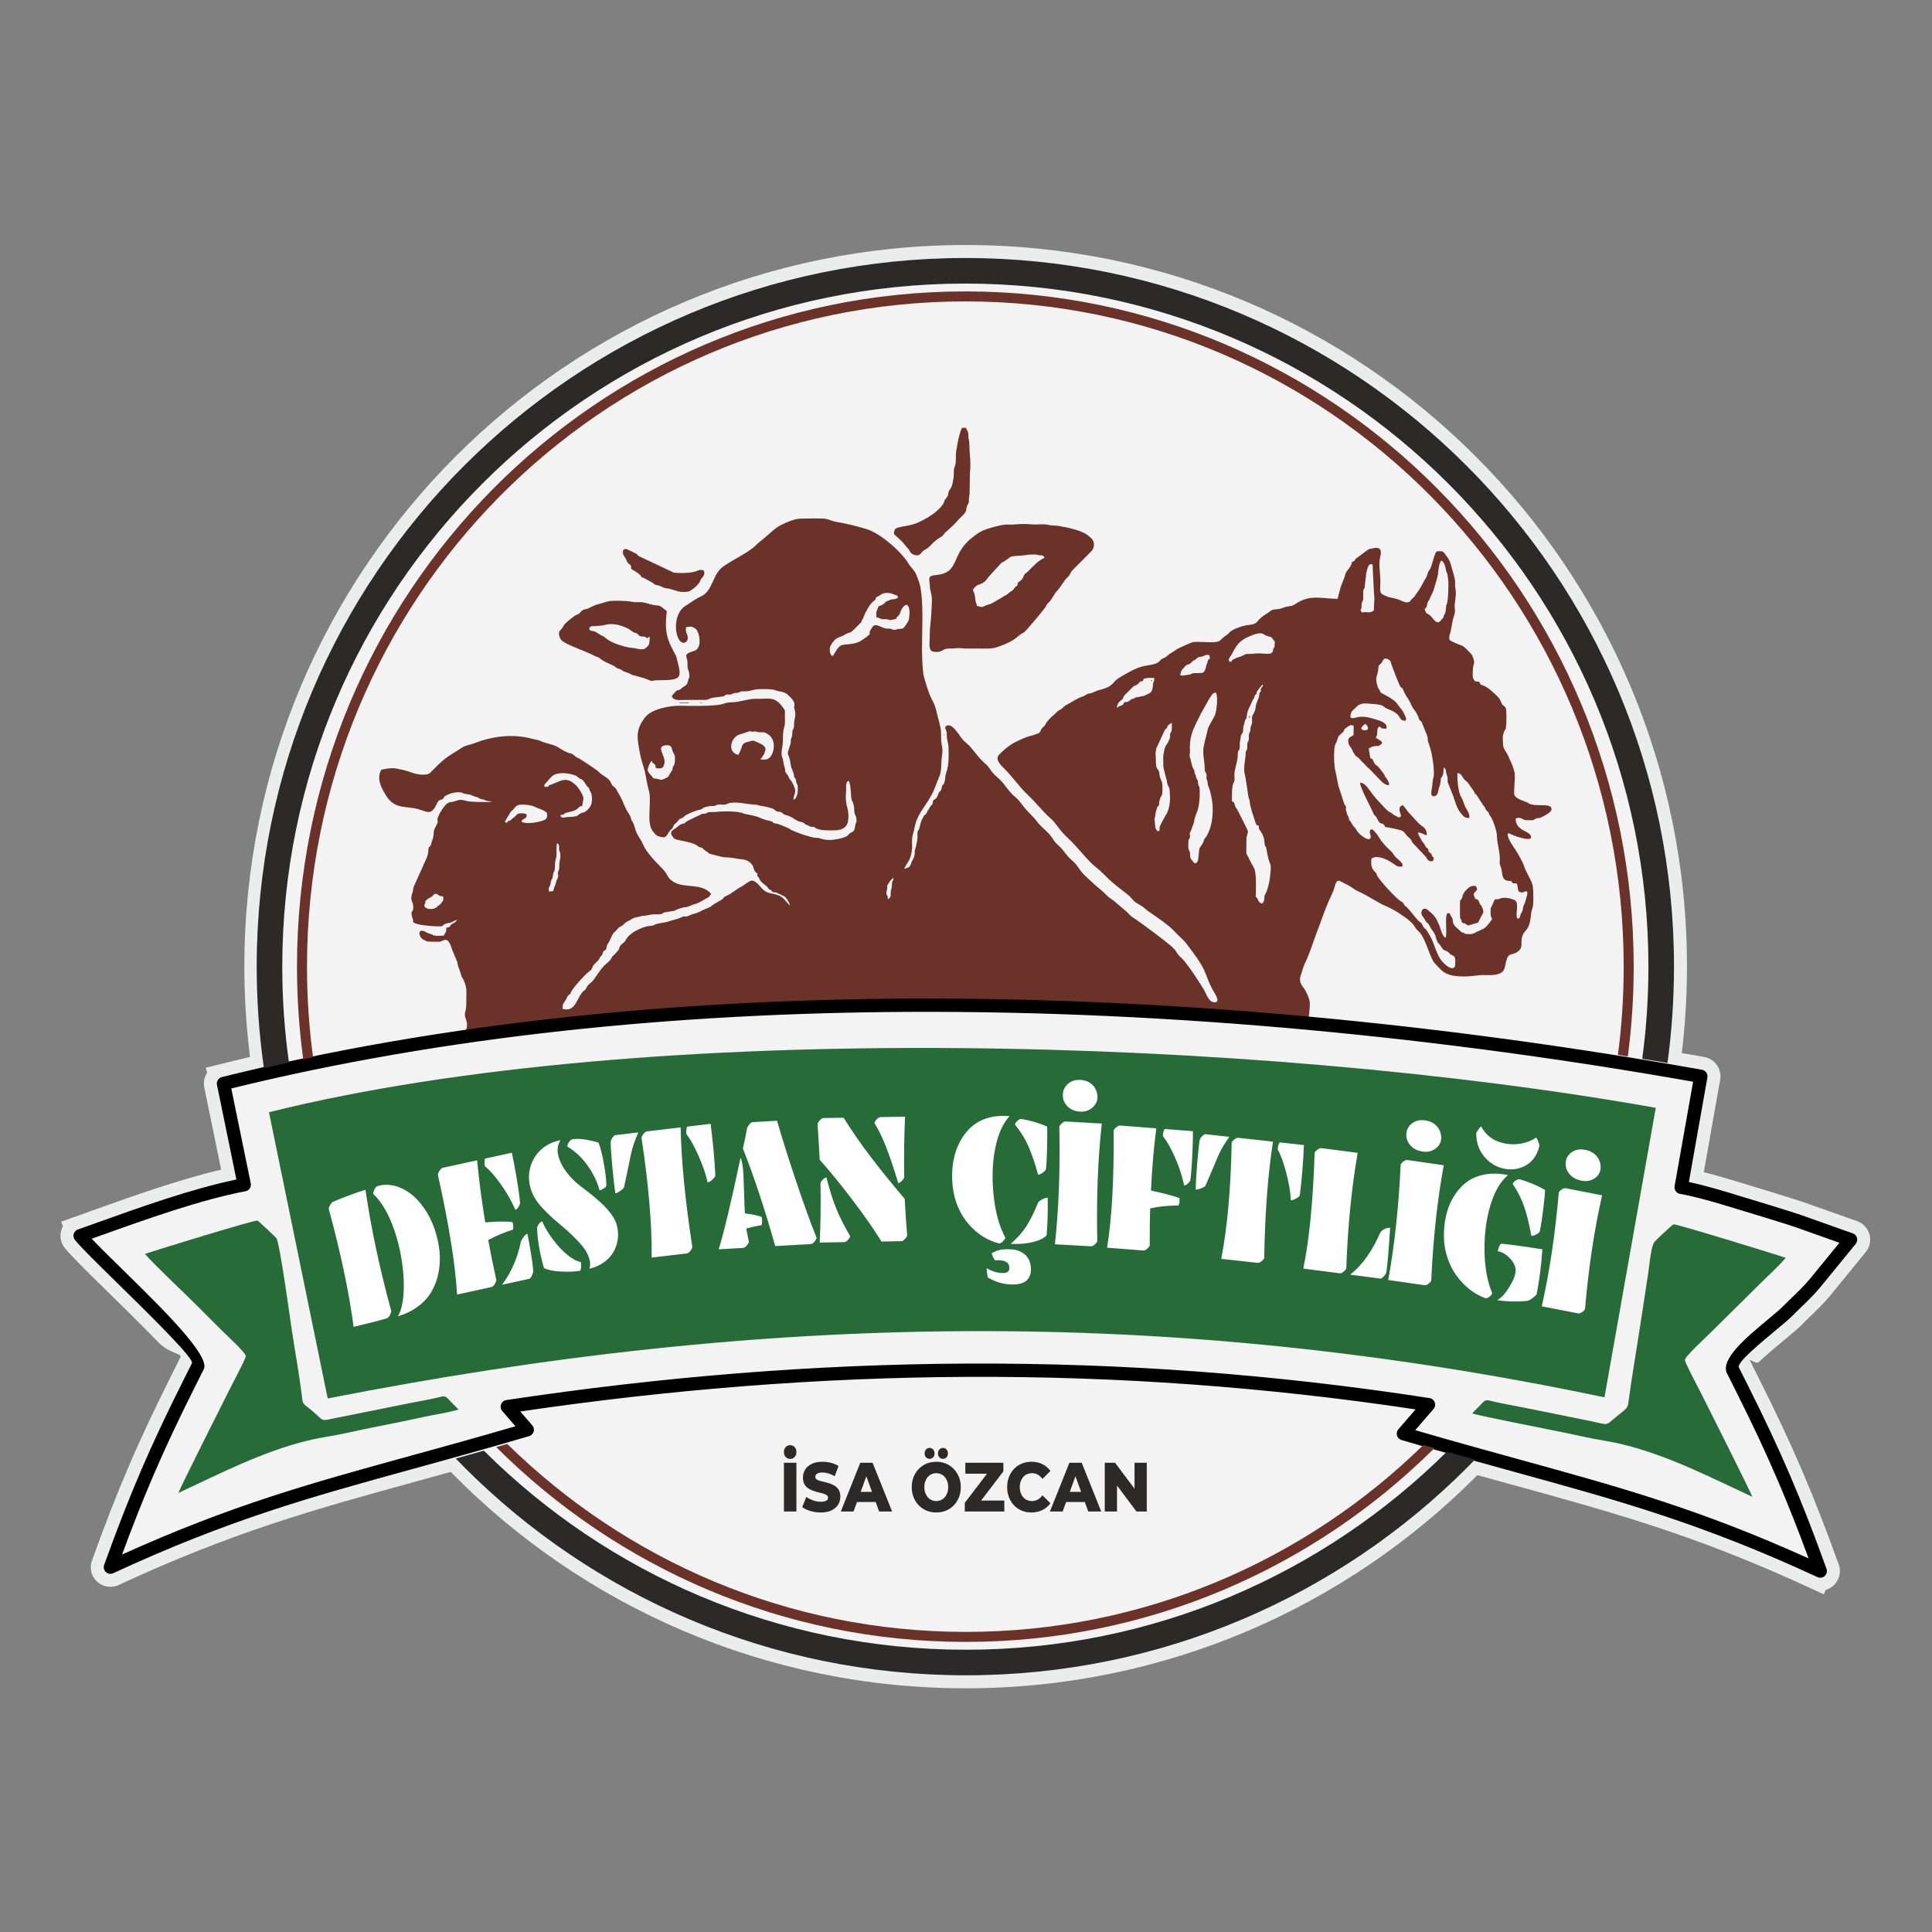 <?xml version="1.0" encoding="UTF-8"?>
<!DOCTYPE svg PUBLIC "-//W3C//DTD SVG 1.1//EN" "http://www.w3.org/Graphics/SVG/1.1/DTD/svg11.dtd">
<!-- Creator: CorelDRAW -->
<svg xmlns="http://www.w3.org/2000/svg" xml:space="preserve" width="210mm" height="210mm" version="1.1" style="shape-rendering:geometricPrecision; text-rendering:geometricPrecision; image-rendering:optimizeQuality; fill-rule:evenodd; clip-rule:evenodd"
viewBox="0 0 21000 21000"
 xmlns:xlink="http://www.w3.org/1999/xlink"
 xmlns:xodm="http://www.corel.com/coreldraw/odm/2003">
 <rect x="0" y="0" width="21000" height="21000" fill="#808080" stroke="none"/>
 <defs>
  <style type="text/css">
   <![CDATA[
    .fil1 {fill:#F3F3F3}
    .fil2 {fill:#6A3229}
    .fil3 {fill:#266B38}
    .fil7 {fill:#FEFEFE;fill-rule:nonzero}
    .fil0 {fill:#EBECEC;fill-rule:nonzero}
    .fil6 {fill:#2B2A29;fill-rule:nonzero}
    .fil5 {fill:#6A3229;fill-rule:nonzero}
    .fil4 {fill:black;fill-rule:nonzero}
   ]]>
  </style>
 </defs>
 <g id="Layer_x0020_1">
  <path class="fil0" d="M10496.43 2663.31c2164.66,0 4124.76,878.18 5543.89,2297.96 1418.81,1419.47 2296.37,3380.25 2296.37,5545.87 0,178.28 -6.32,357.4 -18.62,537.04 -9.18,134.24 -21.89,268.32 -37.95,402.13l55.5 9.6c79.42,13.82 142.31,24.87 188.37,33.06 57.9,10.1 106.31,42.85 137.77,87.59 31.49,44.82 45.9,101.52 35.8,159.4l-178.07 1005.01 9.74 2.45c36.07,9.12 80.13,20.95 130.82,35.04 54.91,15.28 102.54,28.99 143.24,41.16 27.68,8.28 111.97,33.89 236.99,71.98 111.42,33.95 197.99,60.5 257.14,78.8 109.86,34 182.24,56.52 209.28,65.09 51.83,16.44 91.84,29.53 113.9,37.36l565.2 200.56c55.23,19.46 97.49,59.82 121.14,109.22 23.62,49.4 28.51,107.56 9.03,162.79 -4.6,13.07 -10.81,26 -18.31,38.55 -5.82,9.69 -12.65,19.09 -20.35,28.1l0.08 0.07 -375.82 460.25c-21.38,26.2 -41.68,49.62 -61.07,70.89 -18.79,20.61 -40.25,43.03 -63.31,66.46 -21.02,21.38 -41.8,41.9 -62.22,61.78 -20.04,19.5 -39.06,37.76 -57.6,55.52l0.24 0.24 -2.33 1.77 -17.56 17.07c-19.01,19.03 -37.97,38.68 -57.29,57.33 -22.59,22.22 -51.04,47.61 -83.41,75.37 -20.59,17.66 -61.62,51.85 -105.26,88.19 -89.43,74.51 -192.52,160.37 -272.79,235.92 -35.31,33.24 -117.49,-51.79 -93.08,-4.78l9.14 17.94 0.55 0.55 4.17 8.36 0 0.55c13.95,28.07 -13.07,-25.47 24.24,49.15l54.71 109.05c92.55,184.36 175.62,354.69 252.18,517.82 78.83,167.96 149.99,326.08 216.47,481.21 66.92,156.17 132.15,316.21 198.62,486.9 63.21,162.3 128.01,336.08 197.1,527.51l2.01 4.02 1.42 3.95c19.73,55.08 15.15,113.22 -8.2,162.65 -21.85,46.22 -60.41,84.62 -111.14,105.59l-1.87 0.93 -7.85 2.82c-3.83,1.37 -7.67,2.63 -11.51,3.77l-22.56 48.34 -126.97 -58.78c-627,-290.29 -1158.73,-495.4 -1672.67,-666.11 -516.36,-171.51 -1019.13,-309.97 -1582.55,-465.1 -151.9,-41.83 -143.72,-39.42 -227.91,-62.68l-154.58 -42.8c-713.69,719.01 -1566.09,1300.63 -2513.9,1701.35 -937.88,396.53 -1968.02,615.82 -3048.36,615.82 -1089.5,0 -2127.68,-222.76 -3071.43,-625.25 -953.73,-406.75 -1810.36,-997.15 -2525.53,-1726.71l-358.93 98.89c-561.97,154.6 -1062.89,292.41 -1578.16,463.61 -512.88,170.41 -1044.35,375.55 -1673.18,666.69l-28.57 13.23 -8.83 0c-42.47,10.73 -86.13,7.84 -125.42,-6.64 -51.31,-18.92 -95.36,-57.39 -120.04,-110.89l-13.23 -28.68 0 -9.38c-3.93,-16.18 -5.94,-32.73 -6.12,-49.31 -0.31,-29.52 5.53,-58.55 16.83,-85.18 69,-191.1 133.75,-364.65 196.91,-526.72 66.33,-170.23 131.42,-329.85 198.19,-485.6 66.59,-155.34 137.89,-313.7 216.84,-481.9 76.7,-163.38 159.9,-333.95 252.6,-518.58l55.27 -110.16c48.9,-97.83 31.45,-64.3 37.55,-76.03l0.21 0.11c21.52,-42.37 -119.72,-37.31 -245.02,-167.28 -165.17,-171.32 -381.58,-383.49 -571.66,-569.85 -96.45,-94.55 -186.51,-182.85 -261.73,-258.73 -77.28,-77.96 -139.34,-143.36 -177.46,-190.06 -37.13,-45.69 -52.24,-101.99 -46.69,-156.08 2.88,-27.95 11.27,-55.34 24.98,-80.41l-19.12 -51 135.12 -47.94c32.13,-11.4 55.62,-20.01 161.62,-57.94l31.43 -11.25c442.12,-158.19 947.21,-338.92 1411.05,-448.63l-183.32 -893.11c-11.44,-56.15 0.23,-111.49 28.48,-156.14l2.66 -4.1 -15.4 -53.91 141.96 -35.34c94.96,-23.64 172.05,-42.52 231.73,-56.75 31.16,-7.43 67.16,-15.88 107.82,-25.32 -17.76,-141.57 -31.78,-283.71 -41.86,-426.3 -13.1,-185.22 -19.83,-370.39 -19.83,-555.18 0,-2165.62 877.56,-4126.4 2296.37,-5545.87 1419.14,-1419.8 3379.25,-2297.96 5543.91,-2297.96zm5344.35 2496.4c-1367.4,-1368.02 -3256.9,-2214.18 -5344.35,-2214.18 -2087.46,0 -3976.97,846.15 -5344.37,2214.18 -1367.72,1368.36 -2213.69,3258.96 -2213.69,5347.43 0,181.91 6.36,360.39 18.73,535.34 12.81,181.22 31.85,359.73 56.71,535.31l18.09 127.71 -126.13 28.83c-60.13,13.74 -136.66,31.68 -230.71,54.11l-113.76 27.3 -51.87 12.73 226.06 1101.31 -137.33 28.6c-475.14,98.94 -1027.97,296.57 -1506.56,467.81l-63 22.54 0.18 0.49 -38.83 13.68c26.42,27.99 57.64,60.03 92.57,95.26 73.69,74.35 163.44,162.33 259.53,256.53 191.6,187.85 409.75,401.71 577.16,575.37 192.81,199.99 321.69,373.36 299.69,471.13l0.8 0.27 -4.69 14.07 -3.59 6.9c-8.4,16.15 -15.94,30.64 -36.43,71.63l-55.27 110.16c-90.75,180.75 -172.84,349.08 -249.3,511.96 -74.19,158.05 -144,313.44 -212.44,473.08 -67.64,157.78 -131.6,314.41 -194.87,476.78 -47.8,122.66 -95.08,247.81 -143.04,378.27 571.9,-258.77 1069.68,-448.63 1554.11,-609.59 523.58,-173.96 1027.34,-312.56 1592.5,-468.03l10.82 -2.98c113.89,-31.33 229.43,-63.12 427.37,-118.18l80.83 -22.49 58.07 60.53c700.83,730.34 1546.81,1320.2 2491.47,1723.08 908.8,387.58 1909.65,602.09 2961.19,602.09 1043.45,0 2036.6,-211.04 2939.22,-592.66 938.22,-396.67 1779.98,-977.89 2479.93,-1698.19l58.14 -59.84 314.51 87.34 226.81 62.68c566.61,156.01 1072.24,295.26 1596.89,469.52 485.29,161.19 983.23,351 1553.6,609.01 -47.6,-129.48 -94.52,-253.73 -141.94,-375.5 -63.43,-162.87 -127.52,-319.91 -195.3,-478.08 -68.32,-159.42 -138,-314.58 -212.07,-472.39 -76.33,-162.64 -158.28,-330.73 -248.88,-511.2l-79.67 -158.94 -0.16 0.08 -0.22 -0.44 0.16 -0.08 -3.64 -7.25 -0.13 0.07 3.83 7.7 -0.22 0.11 -4.17 -8.36 0.22 -0.11 -7.69 -15.08c-49.62,-95.54 25.11,-211.34 150.4,-329.26 80.34,-75.61 190.47,-167.35 286.01,-246.94 31,-25.82 60.64,-50.52 101.96,-85.97 28.72,-24.63 52.86,-46.1 69.63,-62.7 24.89,-24.71 49.44,-49.66 74.54,-74.16l-0.24 -0.24 2.33 -1.77c19.53,-18.71 39.37,-37.75 58.45,-56.31 19.41,-18.89 38.82,-38.06 57.82,-57.38 17.25,-17.53 35.67,-36.9 55.59,-58.74 19.32,-21.19 36.68,-41.02 51.15,-58.75l317.12 -388.36 -473.51 -168.02c-12.73,-4.52 -50.11,-16.61 -105.08,-34.04 -84.52,-26.81 -155.92,-49.26 -207.08,-65.09 -103.41,-32 -192.82,-59.54 -256.04,-78.8 -37.63,-11.46 -114.95,-34.71 -235.89,-70.88 -54.4,-16.26 -100.94,-29.83 -137.72,-40.06 -36.95,-10.27 -78.36,-21.25 -124.22,-32.84 -23.45,-5.92 -46.72,-11.59 -69.68,-16.94 -26.8,-6.25 -47.66,-10.95 -62.53,-14.07l-133.98 -28.13 213.13 -1202.91 -119.59 -21.04c-79.38,-13.81 -142.74,-24.77 -188.02,-32.48l-134.76 -22.96 18.45 -134.69c23.23,-169.66 41.04,-342.43 53.06,-518.16 11.57,-169.04 17.52,-341.83 17.52,-518.3 0,-2088.47 -845.97,-3979.07 -2213.69,-5347.43zm2935.1 9767.3l0.24 0.61 -0.24 -0.61zm-0.04 0.02c-1.12,-2.29 -0.94,-1.89 0,0zm0.28 0.59l7.36 14.52 -0.13 0.07 -7.23 -14.59zm11.39 22.95c0.94,1.89 1.13,2.27 0,0z"/>
  <path class="fil1" d="M10496.43 2804.42c4252.12,0 7699.15,3448.62 7699.15,7702.72 0,358.02 -24.98,710.16 -72.23,1055.2 125.95,21.46 251.43,43.3 376.39,65.54 39.41,6.88 65.79,44.41 58.91,83.83l-201.33 1136.3c42.82,8.98 89.07,19.81 137.73,32.11 83.84,21.19 174.99,46.73 268,74.55 154.16,46.1 336.05,101.64 493.03,150.23 157.62,48.78 282.09,88.16 317.67,100.79l565.2 200.56c37.69,13.29 57.47,54.63 44.18,92.32 -3.35,9.5 -8.48,17.85 -14.88,24.83l-375.82 460.25c-35.87,43.94 -75.25,86.44 -115.56,127.42 -40.04,40.71 -80.34,79.35 -119.03,116.44 -4.63,4.44 -9.2,8.82 -18.88,18.38 -2.63,2.6 -10.53,10.58 -55.8,55.86l-0.29 0.28c-39.65,39.23 -106.31,94.76 -180.96,156.94 -185.01,154.11 -426.34,355.14 -401.14,403.67 1.65,3.19 3.17,6.11 8.58,16.84 5.42,10.75 1.05,2.25 28.96,58.06 10.38,20.77 28.72,57.3 52.57,104.79l2.14 4.26c183.16,364.84 329.99,676.75 464.8,991.31 134.71,314.35 258.57,634.08 395.83,1014.64 13.46,37.54 -6.07,78.87 -43.61,92.32 -18.54,6.65 -38.01,5.24 -54.59,-2.41l-0.07 0.15c-1260.48,-583.58 -2147.24,-827.77 -3277.27,-1138.93 -149.41,-41.14 -303.01,-83.45 -461.66,-127.66 -1398.72,1439.38 -3354.89,2333.84 -5520.02,2333.84 -2182.67,0 -4153.17,-908.82 -5554.08,-2368.72 -150.6,41.89 -296.6,82.05 -438.74,121.16 -1127.14,310.08 -2009.28,552.76 -3273.39,1138.02 -36.28,16.73 -79.27,0.88 -96,-35.41 -9,-19.5 -8.58,-40.93 -0.63,-59.19 136.81,-379.13 260.44,-698.03 394.86,-1011.57 135.05,-315.01 282.14,-627.37 465.59,-992.76l2.62 -5.22c23.86,-47.52 42.22,-84.09 52.65,-104.94 34.85,-69.72 35.85,-71.64 37,-73.86l0.1 -0.2c26.03,-50.12 -461.34,-527.94 -843.03,-902.15 -192.56,-188.78 -359.55,-352.5 -428.72,-437.21 -25.18,-30.97 -20.49,-76.49 10.48,-101.67 6.63,-5.39 13.93,-9.41 21.55,-12.1l-0.03 -0.08c28.82,-10.22 110.54,-39.47 193.56,-69.17 482.78,-172.75 1041.15,-372.55 1529.28,-474.2l-211.11 -1028.51c-7.78,-38.15 16.05,-75.41 53.54,-84.61l-0.02 -0.07c153.34,-38.18 307.52,-74.92 462.44,-110.31 -50.43,-356.12 -77.09,-719.89 -77.09,-1089.94 0,-4254.1 3447.03,-7702.72 7699.17,-7702.72z"/>
  <path class="fil2" d="M10256.86 7967.03l6.1 -27.83 -6.1 27.83zm-5439.55 1779.92c1.64,15.44 3.67,28.88 -1.82,41.73 -8.46,19.82 2.51,-2.92 -9.7,13.7 -22.43,30.54 -13.2,24.22 -34.4,35.32l-27.6 24.7c-38.89,31.42 -130.24,22.05 -130.85,-20.31 -0.31,-22.4 4.63,-3.24 9.94,-27.3 4.28,-19.44 -14.07,-1.13 9.61,-28.37 23.25,-26.73 35.96,-22.79 59.41,-39.82 23.1,-16.77 27.41,-43.86 63.42,-25.4 11.22,5.76 9.99,11.6 29.17,17.96 29.75,9.87 10.26,-7.89 32.82,7.79zm4864.5 -7.2c-3.89,14.13 -18.9,27.7 -29.55,35.36 -11.01,-22.63 4.52,0.86 -2.74,-26.85 -6.02,-22.96 -9.69,-9.29 -13.82,-32.63 -5.25,-29.69 9.65,-40.41 8.56,-72.43 -0.89,-26.15 -5.2,-5.66 6.1,-27.4 11.25,-21.64 37.98,-62.14 60.5,-73.59 -0.06,64.93 -13.35,-13.09 -17.37,93.02 -0.98,25.93 -6.53,26.51 -10.28,47.82 -3.21,18.21 -1.4,38.07 -1.4,56.7zm-3712.7 -46.48l-3.71 -21.57c-1.35,-23.9 -3.69,-6.38 4.91,-29.02 3.62,-9.54 8.99,-18.36 12.14,-29.02 5.15,-17.36 2.1,-19.95 5.99,-34.69 6.91,-26.22 17.56,-19.91 21.43,-59.91 7.31,-75.66 20.04,1.62 22.89,-133.99 0.63,-30.1 7.97,-39.58 13.63,-67.71 8.22,-40.77 -4.26,-122.17 9.87,-152.81 26.67,18.98 20.3,36.07 20.01,59.08 -0.55,44.47 30.89,33.34 5.65,146.7 -6.53,29.36 2.76,55.87 -7.34,85.69 -3.66,10.81 -9.7,19.88 -10.74,29.24 -2.59,23.3 5.58,11.01 3.48,38.9 -1.55,20.64 -17.54,35.29 -22.71,64.5 -6.37,35.94 -15.54,35.34 -22.56,64.59 -13.46,56.01 -13.7,21.7 -52.94,40.02zm-463.79 -748.65l-17.93 -13.94 67.12 -111.01c47.17,-32.27 41.1,-71.81 112.07,-73.86 52.5,-1.51 111.8,5.95 153.38,27.54 33.99,17.64 96.33,30.34 124.07,61.85 4.31,27.55 8.36,59.46 -20.55,74.55 -48.7,25.42 -204.72,55.72 -255.2,20.87 6.81,-37.85 62.46,-21.91 55.21,-78.83 -15.16,-10.21 -47.54,-13.66 -66.44,-11.4 -39.32,4.7 -31.36,7.09 -55.95,31.68 -13.4,13.41 -24.15,16.46 -44.36,36.98 -22.27,22.61 -3.92,2.74 -27.1,13.58 -29.66,13.88 3.73,5.33 -24.32,21.99zm451.06 -391.88c-26.9,1.35 -9.09,-5.56 -39.56,1.74 -0.1,-41.23 8.23,-30.46 32.34,-60.62 10.82,-13.54 34.73,-40.63 46.68,-52.09 53.44,-51.28 162.66,-42.04 229.7,-21.72 40.8,12.37 32.83,8.02 64.75,34.03 23.81,19.39 30.09,7.78 54.93,38.03 14.7,17.91 24.92,42.93 40.28,58.5 23.08,23.38 7.32,-6.23 19.59,26.89 17.41,46.99 29.31,31.48 29.09,116.6 -0.14,53.78 -24.83,93 -67.3,124.79 -34.86,26.09 -37.26,0.79 -84.76,43.26 -21.06,18.83 -103.74,17.06 -119.71,19.3 -31.9,4.49 -61.96,17.17 -71.81,-19.55 19.63,-10.83 13.34,-0.56 32.03,-8.65 45.61,-19.73 -37.58,-2.35 93.29,-34.53 39.13,-9.62 49.96,-17.73 78.24,-43.77 18.75,-17.25 2.74,-9.79 34.17,-12.31 5.85,-75.94 43.82,-80.86 -48.65,-204.98 -20.79,-27.9 -14.87,-16.91 -34.63,-35.1 -47.24,-43.48 -95.45,-59.37 -160.45,-32.69l-98.98 40.47c-30.27,10.3 -8.55,-5.07 -29.24,22.4zm1147.04 -92.56c-17.54,-23.55 -60.41,-62.39 -63.06,-89.57 -2.13,-21.86 25.09,-87.98 44.79,-100.75 15.56,31.27 -15.17,2.9 24.56,32.69 25.64,19.23 7.37,24.95 22.72,47.28 56.49,5.86 76.96,6.68 89.58,-53.38 16.98,-80.81 -99.76,-183.03 13.89,-195.47 71.88,-7.88 59.45,29.71 78.83,72.36 16.02,35.25 28.48,35.12 19.69,113.52 -4.08,36.34 -12.16,29.8 -19.73,50.26 -13.6,36.79 7.96,12.79 -21.21,54.33 -35.76,50.94 -8.69,45.98 -71.89,73.64 -51.87,22.7 -22.07,5.6 -118.17,-4.91zm920.98 -254.91c-124.26,-27.32 -81.72,-194.56 16.74,-222.39l61.89 -19.46c17.47,-5.25 43.81,-17.48 58.34,-14.56 24.08,4.85 -1.94,6.22 29.68,3.72 24.84,-1.96 12.07,-5 38.94,2.73 54.43,15.65 57.59,-16.51 122.26,28.8 103.67,72.64 54.85,255.49 -21.04,269.69 -16.36,3.07 -53.02,6.07 -66.51,-3.49 4.98,-9.35 8.51,-3.68 17.11,-14.91 0.74,-0.96 1.71,-2.41 2.38,-3.46 6.4,-9.96 0.25,-4 7.37,-16.05 21.85,-36.96 9.63,4.49 21.33,-42.9 4.78,-19.32 10.02,-16.2 6.91,-34.58 -7.16,-42.36 -69.38,-60.99 -103.2,-76.83 -38.11,-17.85 -30.72,-10.84 -65.31,-3.74 -114.36,23.46 -65.73,49.84 -126.89,147.43zm4578.48 824.2c-22.76,5.01 -17.04,15.88 -37.28,-17.63 -8.13,-13.45 -4.55,3.87 -7.71,-21.63 -1.25,-10.03 -9.42,-85.52 -9.34,-86.35 1.37,-13.36 6.32,-15.76 8.95,-35.91 2.57,-19.77 0.88,-24.39 7.39,-44.97 4.81,-15.23 7.3,-28.46 11.01,-41.28 9.09,-31.38 5.72,-4.7 22.4,-29.89 0.67,-35.67 -0.63,-28.91 8.71,-61.02 10.4,-35.82 14.51,-30.03 23.3,-52.23 8.18,-20.67 7.51,-123.57 -1.99,-142.94 -31.79,-64.79 -22.94,-85.39 -31.5,-113.75 -7.87,-26.06 -34.1,-12.1 -33.2,-117.87 0.75,-87.72 -10.66,-47.05 4.84,-128.85l93.83 -202.5c16.2,-19.26 11.3,-2.66 22.3,-24.18 6.97,-13.65 2.78,-26.1 53.37,-51.21 0,126.47 -5.59,76.43 -18.68,120.12 -6.62,22.05 3.23,6.15 -1.1,34.34 -3.91,25.4 -30.17,72.91 -45.76,93.74 -14.58,19.48 -32.13,111.49 -29.04,148.44 5.58,66.6 -7.04,61.04 12.53,126.99 7.01,23.62 11.06,52.01 18.98,73.97 11.49,31.85 7.66,54.66 17.44,75.53 15.71,33.54 18.72,25.05 22.27,70.69 6.04,77.39 6.87,152.31 -27.18,231.39 -0.6,1.4 -66.93,114.87 -79.92,149.32 -5.57,14.79 -2.46,30.19 -4.62,47.68zm2191.88 -1114.11c14.76,-22.31 22.76,-33.19 46.49,-47.48 25.56,19.74 45.35,63.46 6.38,68.32 -38.68,4.83 -42.79,-5.61 -52.87,-20.84zm-1806.33 1469.34c-13.2,-6.15 -20.7,-23.03 -36.33,-39.2 -15.87,-16.41 -15.82,-35.84 -16.4,-59.14 -1.59,-63.95 -25.83,-14.38 -17.98,-139.6 2.36,-37.54 17.11,-24.74 17.29,-57.57 0.24,-41.59 -13.29,-14.42 9.76,-60.57 10.3,-20.61 8.17,-29.05 20.71,-54.89 10.49,-21.6 13.38,-40.04 17.51,-63.83 13.7,-79.11 62.52,-97.4 57.46,-326.73 -0.89,-40.25 -12.91,-33.93 -16.95,-64.39 -7.18,-54.13 3.11,-15.54 -17.96,-57.58 -8.7,-17.35 -3.17,-16.43 -8.39,-32.57 -7.15,-22.07 -7.62,-6.3 -11.46,-25.71 -6.46,-32.71 4.74,-13.31 -16.17,-50.93 -10.68,-19.23 -15.36,-34.76 -19.14,-56.42 -4.97,-28.5 -7.12,-34.12 -15.15,-60.54 -12.34,-40.56 1.1,-36.44 -0.59,-68.92 -7.88,-151.29 23.66,-221.51 94.83,-360.15 7.05,-13.74 16.42,-34.18 24.73,-50.79l85.46 -152.77c20.21,-26.41 38.4,-78.48 77.47,-73.25 24.47,40.68 7.12,205.25 -12.87,248.24 -17.56,37.75 -68.24,117.35 -75.48,145.32 -4.85,18.74 -9.79,42.24 -14.08,61.45 -21.59,96.83 -46.57,143.83 -30.59,253.21 4.47,30.53 11.68,98.59 10.96,127.6 -0.63,25.7 12.55,24.02 18.53,52.39 6.54,31.02 -6.21,35.1 4.46,59.11 15.87,35.7 3.1,28.51 12.38,57.38 22.98,71.45 9.18,9.98 33.64,111.61 31.81,132.14 23.77,309.47 -42.8,431.78 -28.3,51.99 -15.63,14.88 -29.26,40.46 -9.85,18.47 2.9,21.91 -49.72,95.54 -11.77,16.46 -10.71,86.02 -19.37,131.69 -2.88,15.2 -6.61,31.75 -34.5,39.77zm693.36 -408.66c6.64,29.32 -4.76,25.57 13.68,50.23 42.1,56.28 45.28,90.06 50.89,149.97 2.45,26.2 12.85,17.33 17.84,45.26 3.2,17.94 6.07,33.79 9.53,51.8 35.45,184.58 53.39,61.36 26.69,291.35 -1.47,12.72 -9.47,42.37 -12.81,56.9 -8.11,35.27 -18.84,73.71 -36.99,102.69 -18.79,30.01 8.86,52.73 -30.74,96.86 -40.03,-5.68 -49.56,-49.17 -51.99,-53.38 -5.91,-10.23 -9.69,-8.75 -18.58,-21.78 1.01,-69.08 11.16,-258.24 -19.08,-311.62 -16.92,-29.85 -44.3,-79.64 -57.67,-110.83 -10.51,-24.51 -21.18,-26.21 -25.74,-55.6l1.84 -164.19c20.14,-89.31 33.38,-31.97 -38.55,-182.58 -17.93,-37.56 -38.26,-74.45 -56.71,-111.79 -10.48,-21.22 -21.06,-25.81 -29.31,-52.04 -18.32,-58.28 -1.55,-18.47 -33.72,-52.31 0.8,-39.04 -2.78,-152.16 12.8,-182.52 35.87,-69.88 -4.36,-63.89 26.85,-182.27 33.16,-125.77 19.92,-138.27 25.23,-160.78 9.16,-38.82 22.04,-12.27 20.49,-84.05 -0.7,-32.43 7.8,-61.08 11.95,-92.63 5.18,-39.33 23.34,-14.47 25.01,-78.75 1.09,-41.8 8.87,-37.73 16.36,-77.46 6.21,-32.9 6.56,-13.61 17.16,-35.11 8.55,-17.35 1.06,-56.63 33.82,-123.04 12.69,-25.73 22.22,-44.93 32.93,-71.62 8.84,-22.03 12.83,-17.4 19.93,-32.36 10.98,-23.16 -6.07,-10.55 11.2,-30.09 21,-23.75 7.3,6.28 15.2,-28.3 3.88,-17.03 53.73,-76.61 63.78,-84.69 13.39,17.97 1.27,14.59 -10.2,31.48 -18.04,26.58 -0.98,20.44 -10.5,42.51 -11.09,25.72 -13.43,-0.88 -14.63,37.63 -1.24,39.69 -35.31,81.34 -39.41,134.85 -2.19,28.54 -16.72,61.55 -31.22,84.15 -19.45,30.32 2.85,67.34 -14.28,107.73 -12.12,28.57 -8.35,15.2 -10.81,47.3 -2.7,35.24 -7.53,23.27 -14.81,49.09 -6.03,21.34 -0.84,34.54 -2.62,55.48 -2.33,27.28 -11.34,25.64 -16,47.92 -4.58,21.91 2.02,40.18 -2.78,61.1 -6.06,26.47 -15.25,13.1 -15.7,47.42 -0.78,59.1 -25.71,158.76 -13.22,210.88 18.64,77.81 29.55,183.03 43.43,264.46 4.18,24.49 12.03,22.68 13.27,47.34 3.04,60.82 44.25,168.7 64.72,234.95 9.87,31.94 7.14,15.81 33.47,30.44zm-1459.55 -1344c-14.13,18.36 -8.35,28.15 -33.08,36.65 -58.32,20.04 -13.9,7.48 -49.65,25.88 5.34,-61.86 38.54,-73.55 55.61,-89.65 30.57,-28.84 -11.62,-13.16 63.11,-82.14 16.32,-15.06 59.91,-63.45 73.05,-69.03 15.09,-6.41 -5.89,6.91 19.37,-6.99 0.85,-0.47 9.81,-6.21 10.43,-6.65 43.82,-31.11 9.76,-31.78 61.75,-37.43l8.87 -26.7c62.97,-3.95 -12.27,-9.48 114.53,-6.78 -0.03,49.21 -3.82,26.74 -12.25,55.86 -1.86,6.4 -2.41,40.06 -6.35,59.1 -10.53,50.77 -36.76,51.12 -78.16,72.98 -25.2,13.31 -32.65,7.59 -60.09,15.44 -18.84,5.4 -9.73,2.59 -29.27,5.6 -43.49,6.69 -3.62,-1.55 -29.12,11.55 -30.9,15.85 -15.85,-5.6 -51.16,24.37 -25.2,21.38 -25.73,14.52 -57.59,17.94zm3474.1 708.46c29.02,34.29 14.15,33.62 26.44,70.34 21.97,65.64 7.97,28.73 13.14,91.44l59.75 149.41c15.92,47.98 43,140.85 76.6,179.05 33.2,37.74 40.67,60.7 96.15,60.73 14.86,-32.24 -18.28,-80.05 -35.43,-109.83 -20.34,-35.3 -27.56,-80.26 -46.74,-110.14 -38.8,-60.45 -45.65,-197.16 -45.65,-268.09 33.02,0.66 47.39,23.26 61.5,48.9 11.85,21.54 36.43,38.13 54.18,56.2l66.74 95.95c17.37,43.11 -0.08,9.03 24.32,33.79l64.61 98.07c12.69,28.84 13.04,17.22 24.78,33.32 8.73,11.98 5.7,18.91 17.22,35.07 16.52,23.17 17.44,7.71 27.5,30.6 11,25 -3.93,7.1 17.54,34.75 29.5,38.02 71.24,167.23 71.56,207.33 0.79,99.03 39.97,193.12 30.62,292.14 -2.73,28.85 16.48,57.76 20.8,86.39 12.25,81.19 9.55,119.87 105.44,121.16l16.25 23.98 42.81 2.11c16.37,37.78 6.14,62.22 23.83,88.57 53.39,24.76 63.81,-11.34 83.92,-4.41 14.33,20.21 6.4,20.54 4.9,41.79l-9.27 33.54c-8.05,18.96 -7.1,39.18 -24.91,73.93 -17,33.16 -7.35,54.62 -26.25,84.15 -18.18,28.4 -5.82,5.25 -15.05,37.3 -8,27.8 -9.09,26.29 -31.01,24.45 -27.55,-40.43 30.33,-177.46 -35.75,-202.47 -46.94,-17.76 -107.04,-30.91 -153.04,-12.79 -27.99,11.03 -26.23,6.03 -55.54,8.38l-43.75 95.72c-5.63,33.5 -4.66,90.98 14.02,118.38 -24.8,36.29 -64.93,96.19 -105.13,110.04l-23.29 11.57c-1.16,0.61 -2.59,1.46 -3.78,2.03 -1.22,0.59 -2.78,1.22 -4.04,1.78 -1.29,0.56 -2.93,1.01 -4.25,1.55l-20.04 9.02c-1.11,0.61 -2.42,1.65 -3.54,2.26 -41.22,22.52 -55.56,28.25 -109.72,24.72 -24.6,-1.6 -20.27,-5.7 -38.32,-13.97 -23.49,-10.76 -14.65,1.64 -36.56,-21.55 -18.14,-19.21 -41.53,-34.25 -56.89,-53.51 -29.06,-36.42 -17.54,-56.17 -27.09,-83.3 -3.53,-10.06 -10.25,-12.33 -19.34,-33.01 -9.35,-21.31 -4.92,-22.67 -34.88,-20.17 -30.66,42.2 2.23,219.87 -18.93,265.78 -36.73,-10 -60.99,-122.84 -69.82,-139.34 -8.47,-15.83 -16.54,-33.73 -23.62,-51.92 -6.78,-17.39 -43.71,-65.11 -61.61,-77.83 -26.79,-19.04 -56.99,-66.22 -94.29,-38.35 -0.96,0.97 -2.47,1.12 -2.8,3.02 -2.52,14.48 -29.74,33.66 12.62,84.93 16.14,19.53 10.76,20.67 24.24,39.67 25.86,36.45 17.45,0.71 54.36,73.47 10.25,20.18 25.55,29.71 48.85,78.97 11.72,24.77 2.69,23.86 14.97,48.95 8.48,17.35 8.83,29.76 22.5,41.41 19.01,16.21 39.35,60.87 57.29,70.53 13.86,7.48 24.84,7.69 43.21,20.7 21.85,15.48 15.58,21.42 33.81,30.11 22.96,10.94 48.46,12.34 46.03,71.95 -0.79,19.54 1.08,42 -5.16,59.28 -36.78,53.47 -131.66,-46.63 -152.72,-77.48 -38.55,-56.46 -57.81,-120.6 -82.25,-185.02 -17.44,-45.96 -42.59,-88.89 -68.37,-129.18 -17.77,-27.78 -19.33,-17.84 -33.82,-35.9 -10.22,-12.75 -9.98,-23.76 -22.79,-41.12 -19.35,-26.22 -18.75,-13.73 -36.96,-32.76 -42.62,-44.54 -79.2,-100.55 -123.36,-143.92 -18.24,-17.91 -16.73,-7.91 -31.82,-32.09 -14.83,-23.77 -10.93,-22.2 -34.99,-34.73 -46.51,-24.24 -231.43,-227.63 -256.89,-277.64 -14.38,-28.24 4,-16.68 -23.22,-40.7 -41.21,-36.37 -48.02,-95.67 -38.03,-147.46 16.93,-5.13 25.1,-12.64 38.44,-14.21 53.6,-6.34 133.53,26.07 175.15,55.84l35.29 22.81c22.22,20.05 56.08,33.03 86.63,20.94 14.53,-35.98 -52.19,-76.36 -75.65,-101.64 -15.35,-16.53 -26.7,-38.59 -39.72,-53.25 -11.97,-13.47 -33.63,-31.49 -47.47,-45.49 -88.7,-89.71 -96.86,-132.83 -121.81,-157.08 -16.79,-16.32 -29.86,-42.9 -53.83,-44.94 -42.41,30.57 14.73,68.52 -13.62,102.59 -27.92,27.26 -120.04,-51.84 -137.58,-79.21 -7.57,-11.8 -14.17,-25.62 -22.85,-35.25 -37.72,-41.85 -23.82,-25.68 -47.93,-68.28 -18.7,-33.03 -13.13,7.55 -22.44,-41.48 -5.84,-30.79 -14.67,-15.77 -30.24,-86.02 -6.46,-29.17 8.55,-19.05 -2.63,-43.39 -10.9,-23.75 -9.65,2.13 -22.26,-42.05 -17.51,-61.29 -38.3,-119.07 -57.99,-180.23l-37.94 -188.66c-9.62,-69.81 -11.51,-139.86 -5.69,-209.78 4.13,-49.6 13.44,-49.29 27.85,-88.39 16.17,-43.9 5.37,-43.91 45.42,-76.59 55.73,-45.48 4.24,-37.9 87.2,-87.58 26.77,-16.04 16.42,-3.57 48.96,-2.85l-0.21 103.16c-31.34,22.94 -61.21,21.22 -58.2,70.7 2.67,43.86 26.56,57.07 43.72,91.05 18.87,37.39 -8.27,-1.11 10.76,25.41 16.28,22.69 18.37,35.99 37.97,47.49 30.05,17.65 41.39,43.31 68.08,65.55 28.28,23.55 31.3,39.75 64.58,63.25l131.56 135.71c19.5,26.03 124.11,90.86 73.59,-3.78 -17.83,-33.4 -3.13,-10.39 -26.18,-37.88 -9.16,-10.92 -7.3,-22.91 -16.97,-34.8 -15.02,-18.44 -56.74,-77.21 -70.88,-86.46 -25.46,-16.65 -29.79,-21.98 -44.23,-54.54 -17.54,-39.55 -3.39,-11.62 -32.18,-31.74l-17.21 -102.21c65.06,-48.35 99.36,-12.88 127.17,-40.81l5.86 -5.72c14.13,-16.94 7.87,2.11 11.44,-24.93 -10.38,-12.88 -52.1,-37.49 -65.15,-45.38 3.25,-27.2 4.61,-11.67 8.95,-26.94 9.17,-32.33 -5.1,-72.73 25.92,-96.01 36.16,11.01 -0.85,25.08 78.14,22.16 15.1,-56.92 -57.77,-82.31 -97.85,-94.41 -75.44,-22.78 -154.66,-48.48 -234.74,-25.25 -22.24,6.45 -36.38,9.56 -58.8,-0.78 0.05,-35.47 5.83,-62.13 32.26,-83.94 36.87,-30.4 59.32,-79.38 154.36,-68.12 50.13,5.93 110.19,3.37 158.8,21.63 10.41,3.91 23.43,17.88 33.8,24.29 38.9,24.01 119.4,35.36 158.7,108.57 13.8,25.71 28.91,32.47 60.53,32.44 8.81,-22.34 10.28,-19.65 0.71,-40.76 -24.35,-53.7 -20.68,-55.15 -65.42,-109.51 -23.41,-28.46 -20.02,-33.26 -49.97,-60.42 -42.25,-38.32 -90.06,-58.43 -139.82,-86.78 -27.51,-15.67 -13.22,-7.49 -25.28,-32.83 -9.59,-20.16 -15.29,-15.34 -21.65,-36.45 -34.93,-115.95 -6.1,-100.38 4.82,-185.52 8.22,-64.18 -2.04,-35.94 34.99,-75.39 19.79,-21.1 17.49,-61.88 66.38,-43.55 39,14.64 33.3,34.79 45.26,65.86 15.89,41.24 82.39,224.85 100.58,242.23 17.72,16.93 12.16,-5.86 24.65,27.63 15.29,40.98 38.8,76.35 62.87,111.43l32.55 67.06c10.88,24.78 33.33,46.24 46.59,68.79 6.9,11.74 8.57,20.05 17.23,35.05 12.67,21.95 7.03,28.46 16.21,41.9 17.37,25.46 17.38,-4.95 43.96,72.24 14.36,41.71 37.97,82.74 46.41,122.04 4.11,19.13 -3.7,19.79 4.06,42.06 10.34,29.65 18.38,52.66 27.29,83.52 19.57,67.86 47.21,246.97 32.6,304.35 -8.79,34.55 -11.83,60.16 -14.31,96.09 -2.4,34.77 -36.26,130.15 32.27,108.67 28.44,-8.92 34.09,-58.02 38.25,-78.82 5.84,-29.18 14.88,-16.9 22.03,-94.18 3.31,-35.82 1.32,-13.86 16.6,-41.5 22.32,-40.41 4.9,-56.58 19.47,-96.73zm-2870.63 -1008.15c19.99,-26.16 4.08,-18.29 16.94,-44.37 5.75,-11.68 22.65,-25.18 32.14,-37.6 31.5,-41.19 40.21,-12.22 79.61,-54.02 38.06,-40.38 12.55,0.34 56.66,-42.11 22.44,-21.6 42.82,-8.68 73.66,-25.12 27.28,-14.54 25.11,-10.74 59.29,-9.1l7.84 34.67c-25.88,33.29 -15.11,-1.78 -25.58,39.22 -6.75,26.4 -12.15,21.74 -16.35,47.57 -14.45,88.95 -47.32,73.5 -122.46,75.08 -39.3,0.82 -25.41,6.73 -54.68,15.05 -10.45,2.97 -42.36,6.46 -55.93,8.46 -26.6,3.93 -29.7,8.82 -51.14,-7.73zm545.75 -137.43c-36.97,-22.96 1.42,-49.31 24.92,-96.93 51.81,-104.98 96.67,-143.88 184.69,-181.35 156.22,-66.52 138.58,-14.62 202.68,-0.59 39.12,8.57 39.18,10.58 61.32,43.63 17.9,26.72 11.74,4.04 10.7,33.59 -2.93,83.65 -11.1,17.71 -16.81,69.94 -6.96,63.68 -78.79,38.9 -153.97,38.68 -37.43,-0.11 -64.06,6.1 -98.69,5.91 -55.04,-0.32 -39.21,-0.2 -83.3,21.28 -23.45,11.42 -63.25,18.15 -76.82,28.15l-28.62 14.83c-17.42,10.56 3.16,14.71 -26.1,22.86zm-3846.53 -488.08l45.87 18.05c21.11,9.88 34.76,4.03 58.85,5.07 24.08,1.04 34.71,10.51 51.39,9.72 6.39,-0.3 44.02,-9.51 56.99,-11.47 16.19,-30.32 4.87,-14.62 28.74,-35.18 24.14,-20.79 21.86,-99.95 88.56,-119.9 43.3,25.18 29.66,109.6 25.83,152.04 -1.8,19.84 -20.19,46.2 -31.18,62.69 -31.21,46.85 -34.15,46.71 -87.42,49.42 -23.24,1.18 -15.84,8.54 -40.08,8.84 -29.56,0.37 -26.52,-15.93 -76.75,-13.43 -63.87,3.18 -131.11,-81.62 -169.72,-6.28l-19.92 32.43c-21.91,39.72 46.49,6.83 -86.78,99.09 -86.41,59.82 -192.58,34.53 -234.59,61.73 -40.19,26.02 -65.1,95.6 -86.09,111.45 -31.83,-13.38 -36.12,-80.6 -21.9,-109.04 13.02,-26.05 43.45,-69.97 67.91,-83.16 1.17,-0.63 2.81,-1.2 3.99,-1.82 60.44,-32.15 30.71,-5.09 94.49,-44.96 18.31,-11.44 45.52,-15.01 55.2,-20.33 0.54,-0.29 38.15,-32.63 40.55,-34.99 12.98,-12.79 18.48,-21.56 34,-35.72 6.91,-6.31 33.67,-31.62 37.72,-37.86 13.82,-21.26 1.03,-6 6.72,-19.64 4.85,-11.61 8.66,-9.92 14.55,-22.67 5.74,-12.42 1.99,-10.75 9.12,-26.02 22.64,-48.46 59.56,-126.47 102.34,-159.11 40.45,-30.86 13.33,-12.83 31.26,-44.28 46.03,-17.98 58.1,-46.99 116.48,-46.68 25.53,0.13 47.51,3.4 68.01,13.96 43.17,22.26 27.3,-7.46 54.58,33.57 -42.88,34.45 -52.52,11.8 -88.26,27.94l-40.68 17.42c-7.5,4.1 -22.33,20.59 -30.72,27.39 -40.5,32.87 -52.7,4.67 -65.06,51.15 -18.47,69.43 -13.8,-14.56 -14,90.58zm5407.89 -71.1c-52.62,40.25 -83.51,3.83 -124.42,23.86l-20.47 -21.48c19.93,-62.36 6.9,3.28 12.74,-70.63 2.48,-31.37 15.83,-28.3 17.6,-63.74 1.18,-23.67 -3.14,-59.1 0.2,-81.14 5.36,-35.41 16.91,-13.05 17.15,-64.19l16.29 -134.37c12.61,-38.21 16.29,-106.75 66.63,-88.37 6.16,17.76 -0.12,13.23 3.01,48.86l12.71 254.98c0.56,21.35 5.03,49.16 4.6,63.42l-6.04 132.8zm552.81 -15.68c43.31,-39.17 12.19,-46.78 45.94,-94.89 18.29,-26.09 4.86,-6.61 11.53,-26.2 0.58,-1.72 22.63,-46.07 26,-51.53 12.49,-20.2 58.83,-184.01 61.54,-206.2 4.57,-37.4 7.73,-124.29 37.51,-148.18 34.32,17.58 45.16,82.22 51.43,113.1 9.07,44.6 6.98,-26.46 21.81,94.56 5.38,43.92 1.27,225.93 -15.09,262.78 -17.3,38.96 0.05,70.24 -27.13,118.6 -21.92,39 9.53,10.49 -20.92,42.04 -8.42,8.72 -26.72,34.14 -38.33,38.22 -33.62,11.83 -63.39,-39.5 -83.99,-61.36 -44.28,-46.96 -49.85,-9.89 -70.3,-80.94zm-8029.12 197.18c26.36,-0.03 38.8,-9.55 62.03,-4.4 11.53,2.56 39.56,16.4 48.64,27.36 42.02,50.73 59.7,188.78 -5.4,227.55 -17.7,10.54 -87.57,23.46 -101.15,50.52 -3.67,26.62 5.72,36.45 10.4,62.17 5.37,29.5 -0.98,58.03 4.38,82.71 6.87,31.6 13.65,26.78 17.51,71.01 4.06,46.44 -7.03,23.73 -13.27,63.97 -8.54,55.1 -33.99,50.63 -82.23,92.09 -26.26,22.57 -31.46,0.13 -56.97,30.22 -14.52,17.12 -30.03,28.68 -37.59,49.02 19.3,53.33 97.18,37.98 142.02,37.97 61.91,-0.01 124.04,-0.51 185.9,-0.05 40.5,0.31 44.13,5.9 80.84,-12.12 39.41,-19.34 114.22,-17.63 149.37,-25.95 18.64,-4.42 12.38,-10.21 28.74,-16.7 19.87,-7.89 28.74,-1.31 48.84,-3.47 22.94,-2.46 16.06,-6.36 33.69,-12.8 20.87,-7.63 21.52,-2.38 41.09,-5.39 36.06,-5.56 22,-18.11 76.14,-16.82 71.15,1.68 94.82,-21.71 162.74,-23.19 46.15,-1 134.26,-3.96 175.3,11.82 38.66,14.87 97.07,14.05 133.3,46.18 101.18,89.73 70.94,115.1 70.83,139 -0.05,11.93 5.98,22.31 9,36.92 13.51,65.18 -10.01,85.03 -9.81,162.13 0.11,44.87 -17.92,34.52 -18.65,74.32 -1.13,62.22 -6.09,35.03 -15.26,77.69 -3.76,17.5 0.52,25.73 -3.28,43.2 -4.56,20.98 -33.06,85.95 -29.97,110.2 1.35,10.67 17.64,40.57 22.59,68.95 24.09,137.9 5.85,42.25 39.86,146.09 5.9,17.99 1.81,23.61 7.73,38.75 7.44,19 10.65,6.73 17.28,29.2 5.13,17.37 -0.73,17.78 7.93,38.56 7.94,19.08 10.12,8.15 12.25,34.21 3.49,42.78 0.44,128.38 -46.97,145.76 3.11,-83.14 51.76,-71.9 -18.02,-196.95 -8.98,-16.1 -18.21,-18.77 -27.39,-36.43 -8.96,-17.22 -8.31,-25.84 -22.54,-42.19 -36.89,-42.38 -11.94,-35.11 -30.01,-85.62 -15.17,-42.41 -8.13,-60.99 -23.01,-98.72 -14.55,-36.9 -6.61,-76.17 -0.01,-114.23 13.98,-80.7 -1.77,-144.05 22.19,-221.91 11.47,-37.28 4.84,-77.47 5.72,-116.04 1.25,-54.98 7.17,-57.34 -27.08,-100.74 -92.14,-116.76 -138.17,-81.85 -298.21,-85.31 -56.56,-1.23 -153,30.09 -219.9,35.74 -38.12,3.22 -77.88,1.28 -112.49,15.33 -85.79,34.82 -376.36,24.97 -481.26,24.24 -110.71,-0.78 -306.42,32.48 -379.8,125.68 -112.59,143.01 -84.99,232.09 -55.08,398.59 12.56,69.96 33.52,119.29 50.52,185.99 12.75,50.06 28.42,161.88 42.05,201.9 41.4,121.63 -32.6,362.66 49.24,456.29 25.78,29.49 28.59,41.72 68.23,53.83 83.43,25.48 77.15,-19.03 113.58,-63.57 12.31,-15.06 22.96,-18.2 31.33,-32.59 11.67,-20.08 2.29,-21.06 22.99,-40.92 12.3,-11.79 21.94,-16.59 32.57,-31.34 31.6,-43.9 28.87,-12.62 70.31,-51.7 27.43,-25.86 135.56,-67.62 174.19,-73.26 28.79,-4.21 9.02,-21.4 88.94,-35.58 29.12,-5.17 25.97,-3.39 53.61,-3.56 28.36,-0.17 17.35,-9.4 44.81,-14.11 51.01,-8.74 56.52,11.59 114.94,-12.88 67.61,-28.32 213.18,10.09 291.53,12.06 27.08,0.69 29.18,6.66 53.14,10.78 39.45,6.79 116.44,19.3 152.25,39.49 18.1,10.21 14.42,18.73 38.88,25.03 21.74,5.6 31.44,-1.82 50.68,13.23 28.2,22.04 -1.89,10.08 40.26,23.66 85.89,27.68 92.14,49.05 112.29,55.45 23.81,7.57 12.23,11.93 37.26,16.6 72.31,13.48 36.36,24.18 82.78,38.36 24.9,7.6 25.47,16.25 44.2,18.85 31.15,4.32 11.47,-11.3 42.89,9.72 53.78,35.97 149.61,27.4 210.76,27.96 73.24,0.69 138.71,-28.14 147.33,-108.25 12.27,-114.21 -17.1,-129.6 -24.78,-223.34 -3.43,-41.8 4.02,-77.61 2.78,-117.46 -0.92,-29.51 -3.63,-84.4 28.83,-88.06 17.48,22.34 24.36,138.2 25.82,171.31 2.7,61.47 30.83,43.34 34.69,162.85 1.22,37.79 19.51,39.21 23.16,82.08 3.64,42.85 -12.7,40.54 -15.58,82.49 -1.81,26.49 -12.93,49.38 -37.54,60.41 -38.8,17.38 -32.27,34.57 -62.91,47.49 -47.58,20.06 -120.96,35.65 -174.21,35.41 -30.18,-0.13 -63.44,-2.59 -91.92,-12.8 -45.12,-16.18 -50.75,-5.16 -90.14,-14.44 -81.09,-19.11 -158.44,-45.95 -233.93,-79.82 -29.53,-13.25 13.39,-2.57 -72.7,-37.7 -17.23,-7.03 -59.19,-25.18 -74.95,-29.64 -15.28,-4.33 -32.64,-3.74 -43.6,-8.8 -40.36,-18.61 31.86,-6.76 -99.62,-37.32 -5.6,-1.3 -62.14,-24.56 -72.35,-28.79 -48.78,-20.24 -135.62,-26.44 -167.45,-41.73 -46.95,-22.57 -214.99,-22.6 -276.42,-14.46 -28.16,3.73 -81.47,-0.36 -99.49,5.07 -18.77,5.66 -11.26,10.97 -37.12,15.17 -21.91,3.56 -21.49,-3.24 -43.46,8.83l-144.54 70.44c-17.1,8.5 -17.08,15.08 -29.69,22.6 -14.91,8.88 -23.35,6.06 -39.46,12.83 -18.13,7.63 -42.93,32.71 -60.4,44.18 -30.32,19.9 -43.78,20.25 -48.13,62.26 32.31,53.21 29.99,54.59 99.35,68.97 26.46,5.48 45.72,8.71 72.02,15.12 41.06,10.02 85.38,19.54 120.81,47.69 36.65,29.12 25.29,-3.51 57.31,29.84 22.35,23.27 34.91,24.18 50.55,36.61 22.07,17.53 -10.84,5.75 23.82,16.85 4.93,1.58 30.03,7.8 36.82,9.66 151.57,41.53 97.21,19.13 219.4,36.25 25.04,3.51 50.93,10.73 75.36,11.79 45.18,1.95 83.7,14.87 117.78,50.71 37.81,39.76 11.12,71.72 67.12,107.83 -9.15,42.87 3.5,11.5 21.88,58.82 16.75,43.08 66.19,58.68 91.49,94.44 19.59,27.71 -2.67,5.96 25.03,21.45 22.17,12.4 7.81,8.34 26.69,25.61 14.56,2.04 25.5,0.02 37.26,3.4l86.71 41.12c27.83,17.71 56.68,70.04 66.17,102.32 -53.21,-43.26 -65.82,-93.61 -143.63,-117.85 -76.72,-23.9 -113.65,-10.53 -171.69,-78.12 -115.53,-134.54 -113.99,-61.86 -231.74,-2.49 -43.38,21.88 -76.59,61.16 -157.81,97.14 -20.09,8.9 -15.51,15.61 -30.26,28.34 -24.33,21.01 -81.69,42.79 -124.31,79.25 -18.98,16.23 -63.33,27.82 -91.19,42.46 -21.01,11.05 -60.88,31.89 -82.97,35.7 -30.14,5.21 -75.05,29.62 -94.16,33.25 -24.77,4.7 -20.71,-8.75 -49.35,6.06 -46.23,23.91 -103.4,32.26 -153.92,50.08 -39.25,13.85 -109.08,14.42 -145.4,34.49 -25.86,14.29 -30.07,9.13 -57.68,12.23 -70.98,7.98 -215.51,75.41 -249.41,145.69 -19.67,40.76 -44.62,41.61 -64.07,69.57 -11.21,16.12 -8.69,28.24 -19,44.91 -6.5,10.5 -22.32,24.97 -32.1,37.62 -13.01,16.84 -20.36,17.96 -32.27,31.64 -12.39,14.23 -13.76,27.22 -27.05,42.68 -22.31,25.96 -47.72,41.37 -66.58,61.25 -39.38,41.5 -80.93,107.46 -113.92,153.34 -19.79,27.54 -56.04,47.8 -66.3,67.33 -35.17,66.91 -27.57,31.22 -57.86,69.97 -63.71,81.51 -77.8,214.21 -212.46,176.82 -0.92,-57.77 9.94,-57.42 38.13,-101.31 12.69,-19.75 5.7,-27.81 24.88,-44.84 24.58,-21.83 16.56,-4.25 30.77,-38.96 15.62,-38.18 150.48,-188.92 196.38,-221.95 44.65,-32.14 22.82,-46.35 58.69,-80.76 77.87,-74.66 35.92,-43.92 62.12,-77.32 21.31,-27.17 12.84,-1.42 26.64,-43.08 10.18,-30.73 14.91,-19.67 37.06,-38.47 4.57,-34.75 7.1,-48.57 28.33,-76.26l35.91 -74.48c12.49,-31.33 27.9,-35.25 49.59,-60.81 37.32,-43.95 25.28,-22.03 62.6,-47.79 25.4,-17.53 21.98,-30.22 58.57,-46.01 24.1,-10.4 48.88,-30.68 72.28,-38.12l89.43 -20.96c40.44,-0.89 57.78,-8.14 96.17,-14.22 33.85,-5.36 74.66,1.42 100.9,-3.69 21.04,-4.09 16.91,-10.86 34.58,-17.7 15.04,-5.82 31.78,-4.45 49.32,-8.79 45.72,-11.31 48.75,0.77 87.86,-22.53 9.67,-5.76 71.48,-25.28 84.58,-25.82 46.57,-1.91 78.27,-27.07 120.04,-36.83 33.05,-7.72 81.41,-39.47 111.93,-56.57 54.84,-30.73 23.27,-8.59 58.47,-51.92 -100.95,-123.99 -296.21,-56.02 -412.79,-133.36 -55.57,-36.86 -50.76,-52.27 -84.03,-101.9 -31.61,-47.18 -191.14,-179.53 -243.15,-303.01 -19.84,-47.1 -45.46,-74.94 -66.93,-118.98 -21.54,-44.17 -27.21,-99.18 -49.05,-128.8 -18.74,-25.41 -11.48,-33.03 -23.76,-59.14 -24.5,-52.12 -27.8,-26.24 -91.15,-182.65 -3.79,-9.35 -62.59,-115.15 -66.34,-119.58 -16.49,-19.47 -28.82,-17.21 -43.92,-43.24 -13.44,-23.16 -14.09,-38.12 -35.91,-57.05 -33.27,-28.86 -77.95,-48.95 -105.56,-80.36 -12.86,-14.62 -200.84,-140.54 -222.73,-149.16 -29.87,-11.77 -29.22,-17.77 -51.99,-35.65 -26.03,-20.44 -35.78,-11.51 -61.15,-22.88 -128.94,-57.83 -67.22,-60.61 -244.06,-107.42 -26.3,-6.95 -43.12,-16.19 -67.58,-25.12 -24.85,-9.08 -49.49,-10.38 -75.35,-17.61 -209,-58.44 -432.79,-28.5 -632.23,49.48 -49.9,19.51 -87.49,17.48 -132.66,47.82 -137.08,92.08 -153.35,79.84 -306.13,233.92 -44.07,44.45 -43.64,56.75 -113.21,58.58 -48.97,1.29 -104.84,-13.46 -149.96,-31.72 -31.39,-12.7 -114.4,-30.19 -150.33,-36.62 -41.29,-7.38 -115.32,4.36 -156.26,14.89 -51.38,102.14 -2.01,187.84 48.75,273.77 96.97,164.18 222.09,115.43 356.09,155.2 99.53,29.53 124.32,56.11 176.75,-15.63 15.67,-21.45 29.71,-69.13 47.87,-79.95 20.85,-12.43 30.98,-5.69 43.99,-19.92 11.49,-12.58 1.58,-16.83 30.8,-33.11 47.09,-26.22 104.86,-39.6 157,-34.74 27.39,2.56 25.95,11.69 47.94,15.99 59.54,11.63 29.99,-3.21 100.9,26.92 14.39,6.12 29.47,6.46 47.65,16.26 33.33,17.96 5.06,9.71 46.6,17.31 27.87,5.1 18.77,10.99 47.15,16.77 14.14,2.88 40.4,3.7 52.57,11.34 -61.86,0 -227.53,3.69 -278.99,-11.52 -52.66,-15.57 -69.95,-16.41 -119.44,2.37 -62.6,23.76 -76.93,-21.44 -167.69,128.64 -0.25,0.42 -22.67,50.74 -23.36,52.67 -10.54,29.39 7.4,29.19 -4.03,58.97 -14.39,37.47 -39.96,61.6 -40.06,105.6 -0.13,50.57 -16.87,76.39 -28.44,122.64 -9.89,39.54 -18.73,13.3 -26.97,42.74 -10.09,36.01 12.8,40.85 -46.25,162.91l-113.65 252.39c-8.44,18.53 -4.45,35.4 -13.72,61.82 -37.31,106.31 10.48,91.6 7.02,172.82 -2.62,61.46 -40.59,12 -2.85,129.4 4.85,15.1 -0.41,10.26 2.79,26.98 44.54,30.97 191.55,40.23 248.3,43.34 105.63,5.77 46.72,-11.6 114.39,-31.94 29.27,-8.8 31.49,-0.63 59.91,-15.62 12.26,-6.46 41.8,-20.64 55.38,-25.97 -25.89,39.59 -21.07,24.96 -56.53,48.06 -36.29,23.63 -8.18,35.84 -64.49,40.09 0.38,27.92 8.28,12.46 -2.52,43.49 -8.84,25.4 -16.17,22.16 -21.72,42.67 -37.91,0.01 -68.4,6.09 -103.85,-0.72 -25.28,-4.86 -7.65,-5.6 -27.54,-13.15 -27.52,-10.44 -25.73,-3.67 -59.61,-21.73 -29.8,-15.89 -26.41,-17.8 -64.02,-16.07 -15.4,27.28 -13.31,31.26 -0.05,62.76 10.5,24.94 35.2,33.34 58.96,45.57 23.36,12.02 22.12,5.72 49.09,9.02l98.56 1.15c45.81,-5.57 90.41,-75.32 135.48,78.56l49.23 119.27c17.66,35.69 10.96,57.08 28.65,93.2l20.63 60.87c5.35,37.51 19,36.88 34.41,75.98 33.18,84.11 24.08,106.44 24.09,196.7 0,39.6 0.71,68.7 -4.63,105.76 -4.8,33.25 -18.68,57.92 -6.4,91.11 39.01,105.53 6.16,110.22 -0.59,186.6 108.43,-37.58 403.7,-46.58 536.48,-67.78l951.99 -111.27c47.48,-4.52 96.99,-1.04 142.99,-8.07l270.04 -32.1c51.95,-3.73 85.43,-4.18 138.09,-12.97 54.57,-9.11 96.31,-4.36 149.27,-7.61 43.79,-2.68 91.52,-10.63 135.79,-15.27 48.72,-5.11 95.63,-3.34 143.92,-7.14 45.46,-3.58 90.19,-13.47 134.87,-16.2 49.51,-3.03 101.05,0.67 150.93,-0.13 48.38,-0.78 89.36,-9.36 136.49,-14.58 48.31,-5.34 99.24,-3.72 147.87,-3.19 108.01,1.2 188.41,-11.78 291.25,-16.69 103.01,-4.91 184.64,3.31 290.1,-12.03 104.15,-15.15 488.63,-10.53 598.25,-11.82 100.45,-1.18 194.28,-13.17 296.44,-11.5 95.35,1.55 198.57,-5.29 296.22,-5.91 285.83,-1.83 623.01,-10.58 900.82,11.05 180.25,14.03 654.74,3 746.35,14.78 186.34,23.97 246.28,10.89 425.64,21.02 103.22,5.83 187.52,11.08 292.07,10.79 101.74,-0.29 187.11,16.59 283.93,18.2 192.04,3.19 383.07,14.98 577.05,33.02 99.24,9.22 184,1.62 282.94,19.18 50.75,9.01 94.86,2.11 143.79,7.28 51.35,5.43 86.07,15.7 140.99,15.88 93.04,0.29 183.17,19.36 279.73,22.39 89.02,2.8 188.12,12.18 278.35,17.98 9.11,-31.03 21.17,-160.88 16.77,-190.63 -6.92,-46.72 -40.31,-120.67 -69.69,-157.76 -40.41,-51 -46.51,-90.52 -22.31,-150.39 11.95,-29.56 15.72,-56.09 27.11,-83.8 10.98,-26.7 24.35,-53.84 35.94,-80.47 41.28,-94.83 73.18,-201.95 111.41,-300.17 42.14,-108.24 76.96,-218.46 123.89,-324.29 20.7,-46.67 52.74,-108.53 64.47,-155.98 25.6,-103.49 55.98,-58.85 122.15,-29.04 57.39,25.85 83.57,56.96 138.94,81.37 93.56,41.25 234.12,135.04 284.15,152.92 30.47,10.9 121.57,58.52 147.67,77.63 49.53,36.26 84.06,52.08 130.47,96.12 23.33,22.15 33.45,32.05 50.33,60.07 20.54,34.08 31.05,35.4 53.98,62.22 55.11,64.48 96.61,221.11 141.6,305.79 10.91,20.53 87.51,98.17 107.15,113.63 92.64,72.93 275.12,56.8 385.38,42.31 71.6,-9.4 139.25,8.05 213.35,-13.24 76.52,-21.99 72.11,-72.24 88.61,-137.99 25.88,-103.14 58.6,-59.7 122.99,-103.6 68.72,-46.84 31.05,-106.62 51.89,-168.9 26.97,-80.61 79.58,-52.56 95.91,-240.95 3.33,-38.44 12.86,-51.84 20.36,-84.8 7.44,-32.68 5.3,-177.3 -0.21,-213 -11.34,-73.43 -65.89,-134.34 -95.52,-224.41 -17.98,-54.66 -89.87,-177.03 -122.04,-220.01 -18.54,-24.77 -73.59,-112.92 -50.25,-138.88l51.48 21.05c23.21,7.23 32.96,15.18 59.57,21.78 41.07,10.19 90.31,30.17 133.47,15.77 27.74,-88.49 -164.68,-64.08 -164.68,-216.97 50.41,-23.23 73.99,8.33 100.41,15.8 12.15,3.43 47.93,2.04 62.6,1.96 40.25,-0.2 24.38,1.11 54.25,-15.48 27.19,-15.1 28.98,-2.95 52.41,-11.5l54.4 -26.94c7.88,-6.43 0.81,-2.15 9.93,-7.51l21.92 -12.94c8.12,-8.16 31.32,-24.48 33.37,-36.35 13.59,-78.9 -129.16,-38.61 -213.25,-59.83 -40.88,-10.31 -20.39,-6.32 -47.88,-21.85 -18.64,-10.52 -119.24,-34 -140.71,-80.14 -12.54,-26.95 14.45,-205.08 -1.74,-259.65 -29.65,-99.98 -36.07,-92.54 -60.38,-154.6 -21.63,-55.26 -61.98,-82.04 -62.58,-144 -0.53,-55.26 -8.79,-71.82 9.88,-127.78 9.27,-27.81 18.35,-18.88 22.41,-47.3 6.26,-43.79 7.44,-166.47 -0.69,-207.72 -5.08,-25.75 -20.58,-22.69 -32.52,-37.2 -35.22,-42.78 -6.05,-50.05 -93.36,-127.43 -34.82,-30.86 -81.75,-74.8 -127.11,-87.86 -35.61,-10.25 -19.61,-15.04 -37.65,-38.4 -34.06,-9.29 -37.35,10.12 -59.8,-26.82 -15.77,-25.92 -9.27,-65.71 -8.96,-96.12 0.94,-90.61 36.46,-64.41 -8.19,-165.63 -6.8,-15.41 -88.23,-96.28 -102.32,-101.04 -25.18,-8.51 -129.22,-50.21 -143.26,-65.91 -3.47,-24.65 -5.15,-45.18 5.41,-67 12.01,-24.78 22.28,-132.16 41.02,-185.42 25.22,-71.71 5.34,-82.96 10.66,-134.2 5.67,-54.62 15.49,-92.47 10.74,-151.86 -1.9,-23.81 -8.65,-33.97 -6.82,-60.24 3.25,-46.85 -7.65,-91.65 -22.99,-136.52 -8.98,-26.26 -23.32,-105.96 -50.19,-147.36l-33.53 -47.81c-6.64,-7.19 -14.66,-18.11 -18.6,-22.07 -16.76,-16.89 -45.59,-10.38 -70.97,-10.37 -30.53,9.93 -49.56,158.53 -79.91,198.98 -32.27,43.01 -19.48,61.16 -44.23,95.61 -18.55,25.82 -47.75,99.19 -103.05,169.63 -19.39,24.71 -4.79,19.84 -30.33,39.4 -43.58,33.37 -31.14,81.55 -145.22,26.95 -28.63,-13.7 -82.79,-24.72 -114.54,-30.72 -30.43,-5.75 -23.74,-10.68 -50.23,-19.5 -66.82,-22.25 -48.21,-62.08 -48.25,-154.83 -0.04,-89.6 -22.5,-186.15 -0.1,-273.24 32.32,-125.72 -83.32,-83.25 -93.32,-81.69 -32.77,5.14 -26.67,3.8 -54.49,21.06l-79.35 60.1c-13.42,12.25 -33.44,21.97 -40.47,29.25 -7.7,7.99 -7.72,14.1 -14.08,20.79 -16.71,17.59 -4.65,2.03 -26.94,13.72 -7.19,42.88 -26.22,62.26 -50.92,94.41 -30.66,39.92 -18.92,51.84 -38.89,94.67 -31.59,67.72 -48.53,137.3 -66.37,212.52 -161.85,-1.17 -295.93,-50.23 -446.07,47.8 -42.54,27.77 -42.24,26.55 -93.27,34.55 -38.56,6.04 -64.43,21.87 -99.64,28.19 -41.11,7.37 -64.21,-2.52 -100.04,27.78 -27.42,23.2 -52.6,33.98 -78.99,54.64 -74.88,58.58 -45.12,82.48 -162.95,92.7 -39.97,3.46 -162.47,43.85 -188.16,73.3 -38.03,43.58 -31.78,26.94 -69.79,58.03 -31.24,25.55 -35.66,44.91 -81.86,51.77 -68.25,10.14 -202.88,-9.84 -258.24,3.22 -17.5,4.13 -162.51,68.91 -175.73,79.92 -31.99,26.66 -48.18,30.2 -77.05,50.78 -12.56,8.95 -22.02,20.21 -34.82,29.09 -15.43,10.7 -32.76,14.6 -45.84,23.6 -30.83,21.21 -18.79,31.39 -68.42,49.23 -74.52,26.78 -136.84,5.09 -296.67,97.25 -43.54,25.1 -123.3,64.96 -152.58,103.07 -43.34,56.37 -105.77,71.86 -171.96,89.54 -37.2,9.94 -54.82,28.33 -92.83,33.52 -43.71,5.98 -38.01,21.25 -78.88,34.38 -65.31,20.97 -111.11,59.07 -170.89,89.13 -41.55,20.9 -37.37,38.19 -73.57,54.25 -29.14,12.93 -43.4,36.92 -69.57,58.26 -31.09,25.34 -70.47,65.7 -89.29,102.23 -14.06,27.3 -17.07,18.12 -33.52,36.96 -41.98,48.06 20.2,47.43 -150.93,92.55 -29.75,7.85 -155.06,64.68 -179.55,81.92 -55.97,39.41 -91.32,66.66 -138.79,116.89 -49.76,52.65 24.88,118.7 62.66,156.39 88.2,88 157.39,193.02 246.72,276.2 88.68,82.58 161.97,182.18 254.43,262.67 48.04,41.81 76.33,94.44 118.84,142.62 40.76,46.18 88.52,87.35 130.07,131.38 75.53,80.04 161.05,191.26 246.99,258.38 53.47,41.76 86.64,80.83 135.02,126.56 65.75,62.17 143.29,116.54 214.48,174.8 26.38,21.58 40.29,45.94 62.59,65.23 18.8,16.25 55.5,35.34 77.98,49.85 29.16,18.8 48.06,39.11 75.3,58.34 91.79,64.77 215.56,144.03 290.69,226.41 40.86,44.81 89.22,80.91 125.49,130.16 71.58,97.17 158.76,202.68 203.15,317.54 26.54,68.66 41,108.9 76.14,175.6 13.71,26.02 97.46,139.33 21.4,138.54 -65.84,-0.69 -88.69,-93.8 -117.27,-140.54 -58.9,-96.3 -137.64,-216.93 -207.72,-304.16 -20.14,-25.06 -41.66,-42.26 -62.75,-65.08 -21.79,-23.58 -32.79,-51.73 -53.9,-73.91 -55.75,-58.55 -383.73,-300.58 -445.61,-338.77 -26.21,-16.17 -44.62,-40.16 -66.83,-60.99l-137.93 -117.72c-27.7,-22.11 -49.39,-30.57 -75.71,-57.92 -51.36,-53.38 -86,-76.69 -138.13,-123.34 -32.86,-29.41 -107.47,-97.02 -133.4,-128.05 -49.48,-59.21 -50.5,-81.97 -117.12,-138.53 -51.65,-43.87 -78.35,-95.58 -122.02,-139.44 -22.43,-22.53 -44.83,-37.81 -63.04,-64.79 -17.9,-26.53 -34.79,-53.28 -56.6,-77.02 -42.85,-46.64 -90.47,-80.59 -129.32,-132.14 -43.66,-57.93 -77.96,-83.71 -121.88,-133.77 -45.17,-51.47 -66.83,-94.74 -121.85,-139.61 -44.84,-36.58 -86.42,-93.76 -121.35,-140.11 -41.77,-55.42 -93.27,-82.66 -128.59,-132.86 -66.07,-93.9 -57.24,-65.33 -121.27,-134.38 -39.95,-43.08 -78.49,-96.39 -119.65,-141.81 -21.23,-23.43 -44.74,-39.8 -66.22,-61.6 -23.85,-24.2 -37.23,-49.17 -57.26,-75.69 -25.28,-33.46 -92.52,-126.2 -139.37,-72.75 -12.16,25.58 16.11,17.5 15.32,103.15 -0.42,44.88 15.65,68.19 17.67,110.15 12.85,266.57 -33.08,269.92 -34.96,337.01 -0.54,19.21 -4.35,36.47 -9.61,54.31 -13.34,45.19 -11.06,5.21 -24.63,39.28 -5.95,14.91 -3.23,33.08 -14.5,49.41 -16.68,24.18 -14.62,1.45 -26.93,36.98 -15.17,43.78 -20.36,49.22 -56.99,70.84 -4.59,67.74 -17.13,31.01 -41.48,86.34 -13.71,31.13 -10.83,7.51 -23.87,40.05 -13.82,34.48 -14.56,17.87 -31.75,37.97l-22.36 41.55c-16.25,23.67 -20.51,75.69 -31.7,101.94 -10.8,25.35 -17,17.13 -18.54,51.18 -0.93,20.59 2.45,42.42 -1.13,62.78 -5.53,31.47 -11.42,75.1 -22.9,104.92 -8.91,23.15 -3.05,36.74 -6.88,62.84 -6.93,47.2 -31.21,62.93 -38.56,95.07 -9.48,41.46 -35.5,48.36 -75.52,58.12 40.43,-81.85 64.88,-84.33 83.27,-189.81 8.45,-48.46 0.84,-87.66 3.65,-135.1 2.45,-41.4 17.84,-73.36 24.65,-112.4 27.15,-155.55 110.53,-226.57 181.82,-355.8 47.91,-86.83 57.53,-142.39 83.45,-195.44 37,-75.74 21.75,-156.29 35.66,-244.38 7.53,-47.68 4.97,-74.96 -4.3,-121.86 -10.34,-52.33 -3.91,-82.8 -6.72,-133.2 -3.43,-61.61 -36.36,-162.6 -51.17,-227.7 -20.85,-91.62 -50.31,-117.82 -78.78,-194.3 -15.51,-41.63 -58.86,-175.42 -63.43,-215.49 -19.39,-169.88 -12.84,-339.82 -10.12,-511.84 2.05,-129.67 5.46,-388.8 -43.93,-503.16 -15.17,-35.12 -20.51,-64.26 -43.27,-96.17 -19.37,-27.17 -44.71,-49.8 -61.24,-78.2 -75.05,-128.98 -307.13,-331.71 -454.15,-376.71 -112.47,-34.42 -221.77,-61.15 -337.63,-80.69 -41.93,-7.08 -69.87,-23.67 -107.97,-31.48 -38.51,-7.89 -227.14,-4.17 -277.07,-2.49 -67.72,2.28 -148.3,39.06 -209.31,68.49 -73.44,35.42 -138.22,111.53 -228.63,179.71 -29.74,22.43 -46.89,45.15 -73.67,66.19 -103.63,81.41 -224.36,132.73 -330.78,209.07 -115.87,83.11 -107.4,262.35 -236.66,321.2 -74.01,33.7 -102.55,63.23 -165.86,100.6 -140.71,83.05 -127.68,335.36 -51.93,394.85 33.34,26.19 77.42,-5.97 73.19,-47.77 -4.96,-49.05 -26.53,-43.9 -19.62,-112.31zm3164.5 -230.37c-14.37,-48.95 -17.12,-33.87 -21.47,-88.92 -7.38,-93.48 -54.69,-68.72 14.7,-131.62 17.69,-16.04 78.51,-11.23 125.21,-89.26l144.21 -157.91c135.86,-72.15 44.59,-68.62 221.35,-80.79 51.88,-3.57 80.44,-13.06 139.97,-11.56 27.68,0.7 40.54,8.97 64.06,9.69 26.72,0.83 25.86,-3.42 45.34,25.48 -80.53,40.63 -116.04,85.17 -177.77,146.78 -15.06,15.03 -35.16,24.69 -43.08,38.26 -11.67,20.03 -8.5,30.82 -28.06,53.29 -11.64,13.37 -35.83,23.19 -42.11,37.41 -12.55,28.38 15.2,10.55 -27.45,44.08 -22.81,17.94 -9.12,23.11 -39.69,41.65 -25.43,15.43 -24.84,18.19 -45.94,35.4 -17.91,14.6 -35.82,17.94 -51.53,29.82 -28.39,21.46 -23.5,14.33 -50.79,30.55 -41.49,24.64 -61.41,40.64 -108.8,53.88 -72.24,20.18 -36.77,36.01 -118.15,13.77zm397.14 -885.19c-31.26,2.74 -64.76,-2.53 -97.65,1.13 -59.75,6.65 -184.52,41.14 -237.52,64.61 -43.83,19.41 -85.26,51.09 -122.38,80.97 -231.85,186.63 -121.73,380.35 -392.82,402.92 -91.16,7.59 -64.03,41.69 -60.38,121 2.84,61.82 26.37,90.92 21.63,171.12 -3.76,63.73 -4.51,130.08 -11.22,192.7 -7.66,71.49 -12.32,118.64 -11.67,191.6 0.51,57 -22.64,148.69 46.02,157.13 96.28,11.84 86.97,-36.29 162.66,-35.6 36.76,0.33 59.08,-1.1 95.39,-4.21 36.71,-3.14 62.4,5.48 96.62,4.63 67.47,-1.69 125.4,0.36 192.14,0.11 82.14,-0.31 98.4,-0.13 174.91,-28.21 184.7,-67.79 177.95,-109.68 254.37,-146.54 23.08,-11.13 227.07,-261.3 233.24,-272.24 15.76,-27.95 16.8,-34.86 40.98,-57.79 32.62,-30.94 54.06,-87.19 84.49,-118.87 18.91,-19.69 71.41,-92.29 86.52,-116.84 17.53,-28.47 31.37,-30.42 47,-51.77 18.55,-25.35 12.68,-36.14 40.94,-63.65 67.4,-65.6 132.5,-134 199.92,-200.85 38.55,-38.22 41.17,-107.66 -2.1,-144.85 -54.95,-47.22 -57.79,-48.82 -126.3,-76.91 -19.35,-7.93 -135.14,-39.89 -155.74,-41.81 -31.12,-2.91 -55.11,-12.04 -83.89,-14.88 -34.47,-3.41 -60.37,-1.39 -95.76,-8.93 -70.49,-15.02 -115.53,0.73 -185.59,-6.27 -70.04,-7 -124.8,-3.75 -193.81,2.3zm-3983.77 1236.81c16.61,-12.38 6.61,-11.2 27.04,-16.67 0,70.97 -0.79,92.61 -45.11,123.38 -6.88,4.78 0.72,2.22 -10.48,6.96 -34.03,14.38 -91.17,-3.84 -108.63,-6.79 -20.41,-3.46 -36.35,-2.43 -57.25,-6.67 -84.88,-17.2 -202.46,-51.97 -266.4,-111.26 -19.71,-18.28 -12.42,-6.5 -37.68,-20.42 -16.32,-9 -54.8,-39.14 -81.42,-46.4 -25.85,-7.05 -23.71,4.35 -48.2,-16.35 -3.67,-42.29 29.26,-37.34 62.31,-38.87 16.18,-0.75 82.55,-6.13 94.78,-9.81 94.94,-28.54 182.03,-2.13 262.82,36.12 19.06,9.02 39.57,30.75 62.71,41.87 19.14,9.2 23.64,4.28 38.15,14.15 10.53,7.16 11.65,18.95 27.01,25.27 30.26,12.46 50.48,-5.1 80.35,25.49zm-431.97 -400.14c-122.38,40.6 -98.99,19.36 -201.66,71.41 -41.52,21.05 -58.11,3.97 -93.03,46.41 -17.75,21.57 -18.46,16.91 -42.26,27.47 -26.96,11.96 -92.89,67.2 -115,88.35 -28.31,27.08 -30.62,51.02 -60.68,79.48 -26.45,25.04 -10.68,72.13 6.87,99.68 33.16,52.06 268.74,123.59 371.37,180.59 21.83,12.13 27.8,4.32 48.44,21.29 44.25,36.39 72.45,46.13 134.67,74.5 24.11,10.99 22.87,10.22 43.58,26.14 22.16,17.04 25.79,10.86 48.56,21.16 16.67,7.54 25.99,18.57 43.83,25.89 18.29,7.5 33.13,8.19 51.47,18.18 59.89,32.57 38.5,15.1 93.96,33.43 31.85,10.52 75.53,19.39 102.12,31.86 64.47,30.21 50.69,10.23 107.04,10.05 280.7,-0.88 271.92,-16.61 210.61,-252.01 -6.67,-25.62 -54.7,-94.7 -88.46,-190.42 -27.37,-77.58 -28.72,-168.37 -22.14,-250.32 6.5,-80.99 19.37,-45.55 -36.17,-92.32 -39.25,-33.05 -49.77,-25.42 -97.85,-32.53 -32.96,-4.88 -72.84,-20.45 -109.34,-27.51 -47.44,-9.17 -89.66,1.27 -131.12,-8.32 -46.84,-10.83 -221.82,-16.72 -264.81,-2.46zm3114.38 -733.09l82.19 75.57c17.11,12.26 45.96,58.93 73.2,83.67 18.69,16.97 16.94,62.67 86.72,71.06 51.51,6.2 51.7,-38.41 91.78,-57.97 65.1,-31.76 78.65,-84.17 174.18,-139.57 23.59,-13.68 21.37,-14.53 38.64,-36.89 18.53,-23.97 21.56,-20.4 41.63,-39.72 22.82,-21.97 65.85,-58.96 83.1,-79.58 22.64,-27.06 50.25,-55.04 76.64,-80.23 56.42,-53.85 29.07,-73.99 49.33,-107.54 30.04,-49.73 6.73,-23.33 25.12,-131.82l2.71 -206.4c6.95,-83.92 8.41,-136.86 -1.19,-226.04 -4.81,-44.71 -0.39,-110.36 -9.47,-147.4 -9.03,-36.79 -3.75,-41.43 -7.09,-74.25 -2.56,-25.17 -16.14,-30.05 -23.24,-58.11l-44.24 0.55c-19.93,31.32 -46.98,149.27 -52.02,187.88 -3.86,29.56 -14.34,75.58 -14.38,101.83 -0.04,23.57 -0.08,84.44 -5.01,104.88 -12.4,51.33 -18.71,35.66 -18,98.7 0.52,47.29 -4.53,64.94 -13.48,108.53 -9.95,48.47 -14.96,42.88 -36.57,79.64 -17.36,29.51 -0.61,48.49 -35.6,86.41 -33.51,36.32 5.51,40.56 -100.72,137.5 -51.01,46.54 -157.99,107.92 -222.27,132.16 -67.59,25.48 -141.68,32.38 -193,45.21 -46.52,11.63 -44.22,29.81 -48.96,71.93zm-2857.09 376.05c35.97,27.96 60.86,33.04 96.38,67.25 28.59,27.53 4.87,24.17 40.86,32.19l102.02 57.37c49.37,41.78 16.75,-0.25 113.75,48.94 13.42,6.81 46,7.87 67.77,13.57 80.56,21.09 103.78,43 202.74,29.94 16.16,-2.14 108.92,-66.57 125,-112.37 15.88,-45.23 65.83,-59.22 40.68,-117.5 -31.73,-11.81 -47.81,-6.36 -76.45,6.2 -53.78,23.58 -186.18,25.74 -248.81,16.94l-383.18 -180.41c-20.31,-13.7 -4.23,-12.09 -22.51,-23.97l-98.75 -47.55c-24.04,-10.41 -46.48,-2.68 -49.07,26.17 -2.45,27.38 13.67,45.39 27.28,66.38 14.8,22.81 13.16,42.51 33.15,59.78 41.34,35.72 24.56,7.01 29.14,57.07zm8197.73 2807.72c28.34,2.84 171.94,31.77 189.05,43.36 20.08,13.59 39.5,46.48 55.47,60.74 33.56,29.99 30.37,23.87 50.77,65.42l140.95 149.57c17.41,18.28 11.56,20.56 23.41,34.7 9.02,10.75 25.02,19.78 38.66,19.27 26.52,-1 23.77,-13.45 29.71,-35.36 -25.24,-33.5 -6.66,3 -24.98,-38.93 -8.89,-20.35 -7.07,-6.16 -23.45,-23.03 -22.78,-23.46 1.34,-15.57 -17.96,-40.14 -13.28,-16.91 -12.5,0.57 -27.06,-31.05 -15.97,-34.72 -24.65,-30.06 -43.98,-66.41 -11.26,-21.16 -33.65,-57.32 -36.38,-77.83 46.71,0.54 64.9,27.42 97.77,28.05 -0.91,-43.47 -14.13,-73.67 -49.05,-96.19 -49.32,-31.81 -101.36,-103.18 -145.03,-145.49 -17.52,-16.97 -21.32,-27.51 -32.56,-42.96l-34.31 -41.23c-64.98,18.96 -25.86,81.11 -19.43,121.02 -29.5,23.09 -28.7,9.96 -48.92,-0.06 -55.58,-27.56 -0.61,6.38 -50.11,-31.55 -12.27,-9.4 -18.15,-8.7 -33.3,-19 -36.43,-24.75 -72.53,-72.8 -104.64,-104.52 -105.15,-103.85 -135.56,-209.33 -208.92,-209.41 -0.38,52.56 120.81,273.52 143.12,327.5 19.92,48.19 9.06,6.1 38.84,54.12 11.82,19.07 15.87,43.07 37.06,55.91 11.06,6.7 22.47,5.35 33.72,12.76 12.5,8.24 11.11,16.6 21.55,30.74zm899.82 1071.16l108.4 -31.47 35.7 -68.88c13.92,-36.67 40.14,-30.39 2.3,-111.37 -10.91,-23.36 -13.18,-3.35 -22.61,-34.5 -13.97,-46.2 -35.06,-40 -44.92,-43.14 -12.27,-38.7 -28.51,-44.28 -7.83,-69.62 27.44,-33.63 37.11,-24.1 13.68,-69.87 -55.04,-9.54 -76.8,13.52 -112.88,51.65 -35.94,37.97 -28.07,64.24 -41.54,86.29 -11.56,18.92 -12.91,4.99 -17.45,29.03 -1.7,8.96 -1.58,164.37 0.13,173.27 4.57,23.75 4.82,8.34 12.98,27.68 8.92,21.13 -4.97,18.15 15.34,31.15 33.85,21.66 -8.86,-18.36 58.7,29.78zm-8570.46 -2417.91l98.77 0 0 -5.81 -98.77 0 0 5.81zm6195.64 161.69c7.04,-15.84 6.12,-7.54 -3.99,-21.25 -5.9,14.28 -7.76,7.64 3.99,21.25zm-1071.06 -405.72c0.28,1.92 16.41,13.07 9.42,-0.47 -5.1,-9.89 -11.22,-11.4 -9.42,0.47zm-4903.79 244.03l28.77 -1.85c-21.78,-4.85 -14.72,-7.11 -28.77,1.85zm2650.93 353.92l5.08 -16.79c-5.17,5.83 -7.41,-7.73 -5.08,16.79zm5426.71 2120.72l5.08 -16.8c-5.18,5.84 -7.41,-7.72 -5.08,16.8zm-3505.03 -2468.83c0.57,0.58 1.72,-2.55 1.73,-1.73l0 0c-0.12,0.11 -2.31,1.15 -1.73,1.73zm-7367.31 2492.57l1.73 -1.74c-0.11,0.12 -2.31,1.16 -1.73,1.74zm7588.09 -2707.55l1.74 -1.73c-0.12,0.11 -2.32,1.16 -1.74,1.73z"/>
  <path class="fil3" d="M2923.54 12089.35l638.67 3111.44c4747.78,-932.74 9105.84,-1014.26 13877.76,-12.43l557.57 -3147.02c-4301.22,-765.32 -10938.74,-981.65 -15074,48.01zm13078.68 3274.2c102.79,30.3 669.02,141.6 814.01,170.67 136.02,27.28 274.88,54.86 410.08,85.28 138.45,31.14 272.18,46.06 414.28,81.07 502.15,123.73 942.91,354.59 1406.28,569.12 -24.86,-68.92 -477.82,-967.72 -549.73,-1111.53 -30.44,-60.89 -174.45,-330.65 -183.21,-373.27 -6.9,-33.58 222.67,-243.11 260.23,-280.67l558.79 -552.75c83.5,-83.5 204.55,-191.42 276.37,-279.39 -110.96,-39.38 -1190.25,-369.81 -1217.85,-364.24 -13.96,2.82 -186.9,166.73 -207.23,189.64 -38.17,43.01 -57.54,263.05 -67.53,331.16 -33.85,230.56 -70.89,461.1 -105.85,691.57 -34.46,227.15 -75.75,458.88 -105.4,685.96 -16.04,122.8 -12.07,85.9 -173.99,224.44 -83.32,71.3 -52.19,53.76 -296.39,4.93 -221.28,-44.26 -442.25,-89.66 -663.5,-133.91 -109.43,-21.89 -223.58,-41.57 -331.91,-65.94 -71.7,-16.14 -87.27,-33.72 -139.63,26.49 -30.55,35.14 -66.16,64.8 -97.82,101.37zm-14425.81 -1733.76c79.87,97.82 436.54,433.52 554.26,551.24 92.63,92.63 185.25,185.25 277.88,277.88 37.83,37.84 270.17,250.05 263.25,283.69 -8.68,42.24 -151.06,308.97 -181.19,369.24 -72.36,144.72 -526.82,1046.47 -551.74,1115.57 463.37,-214.54 904.12,-445.39 1406.27,-569.12 140.65,-34.66 272.33,-49.41 409.35,-79.97 135.36,-30.18 273.89,-58.25 409.99,-85.37 135.76,-27.07 275.61,-54.61 410.49,-84.87 129.56,-29.07 284.32,-50.2 408.54,-86.82 -30.8,-35.56 -65.2,-64.22 -94.98,-98.07 -53.28,-60.57 -62.14,-48.64 -137.41,-30.96 -106.99,25.11 -223.3,44.38 -331.94,66.1 -221.25,44.25 -442.21,89.66 -663.5,133.91 -54.36,10.88 -112.99,20.44 -166.39,33.33 -114.04,27.55 -77.3,-1.7 -239.9,-125.41 -64.72,-49.25 -58.51,-49.62 -68.45,-130.9 -27.78,-227.25 -71.54,-463.71 -106.07,-691.34 -16.44,-108.39 -134.9,-976.61 -170.57,-1019.5 -14.5,-17.44 -198.05,-189.45 -205.31,-191.58 -28.91,-8.51 -1108.79,322.57 -1222.58,362.95z"/>
  <path class="fil4" d="M2569.5 12820.58l-211.11 -1028.51c-7.78,-38.15 16.05,-75.41 53.54,-84.61l-0.02 -0.07c2354.41,-586.24 4900.07,-840.4 7463.56,-852.91 2939.55,-14.35 5901.37,288.9 8624.27,773.4 39.41,6.88 65.79,44.41 58.91,83.83l-201.33 1136.3c42.82,8.98 89.07,19.81 137.73,32.11 83.84,21.19 174.99,46.73 268,74.55 154.16,46.1 336.05,101.64 493.03,150.23 157.62,48.78 282.09,88.16 317.67,100.79l565.2 200.56c37.69,13.29 57.47,54.63 44.18,92.32 -3.35,9.5 -8.48,17.85 -14.88,24.83l-375.82 460.25c-35.87,43.94 -75.25,86.44 -115.56,127.42 -40.04,40.71 -80.34,79.35 -119.03,116.44 -4.63,4.44 -9.2,8.82 -18.88,18.38 -2.63,2.6 -10.53,10.58 -55.8,55.86l-0.29 0.28c-39.65,39.23 -106.31,94.76 -180.96,156.94 -185.01,154.11 -426.34,355.14 -401.14,403.67 1.65,3.19 3.17,6.11 8.58,16.84 5.42,10.75 1.05,2.25 28.96,58.06 10.38,20.77 28.72,57.3 52.57,104.79l2.14 4.26c183.16,364.84 329.99,676.75 464.8,991.31 134.71,314.35 258.57,634.08 395.83,1014.64 13.46,37.54 -6.07,78.87 -43.61,92.32 -18.54,6.65 -38.01,5.24 -54.59,-2.41l-0.07 0.15c-1260.48,-583.58 -2147.24,-827.77 -3277.27,-1138.93 -382.5,-105.33 -792.55,-218.24 -1244.06,-351.35 -38.32,-11.26 -60.26,-51.45 -49,-89.77 3.29,-11.19 9.05,-20.99 16.51,-28.96l185.29 -213.99c-1634.84,-246.09 -3250.75,-360.68 -4866.48,-353.63 -1614.55,7.03 -3230.13,135.77 -4865.38,376.26l130.88 151.12c26.12,30.19 22.82,75.84 -7.36,101.96 -8.09,6.99 -17.28,11.88 -26.92,14.7l0.01 0.02c-453.8,133.77 -864.88,246.86 -1247.99,352.26 -1127.14,310.08 -2009.28,552.76 -3273.39,1138.02 -36.28,16.73 -79.27,0.88 -96,-35.41 -9,-19.5 -8.58,-40.93 -0.63,-59.19 136.81,-379.13 260.44,-698.03 394.86,-1011.57 135.05,-315.01 282.14,-627.37 465.59,-992.76l2.62 -5.22c23.86,-47.52 42.22,-84.09 52.65,-104.94 34.85,-69.72 35.85,-71.64 37,-73.86l0.1 -0.2c26.03,-50.12 -461.34,-527.94 -843.03,-902.15 -192.56,-188.78 -359.55,-352.5 -428.72,-437.21 -25.18,-30.97 -20.49,-76.49 10.48,-101.67 6.63,-5.39 13.93,-9.41 21.55,-12.1l-0.03 -0.08c28.82,-10.22 110.54,-39.47 193.56,-69.17 482.78,-172.75 1041.15,-372.55 1529.28,-474.2zm-55.54 -989.35l211.14 1028.65c0.34,1.34 0.63,2.71 0.89,4.09 7.35,39.25 -18.51,77.04 -57.77,84.39 -491.27,93.6 -1076.59,303.05 -1579.29,482.92 -28.15,10.08 -55.8,19.97 -92.39,33.01 82.17,86.8 208.35,210.5 348.23,347.64 415.19,407.05 945.34,926.81 870.22,1071.5l-0.1 0.2c-5.37,10.33 -9.84,18.95 -36.44,72.17 -10.42,20.84 -28.79,57.41 -52.65,104.94l-2.62 5.22c-180.85,360.2 -326.63,669.96 -461.62,984.83 -115.23,268.79 -221.76,539.33 -334.67,846.18 1190.31,-537.95 2051.32,-774.86 3138.77,-1074.02 347.13,-95.5 717.62,-197.42 1137.26,-320.02l-140.19 -161.89c-10.54,-10.56 -17.91,-24.46 -20.3,-40.35 -5.94,-39.57 21.32,-76.47 60.89,-82.41 1684.39,-253.65 3349.71,-389.49 5016.48,-396.75 1664.8,-7.25 3329.81,114.02 5015.36,374.57 14.07,1.55 27.83,7.23 39.34,17.19 30.18,26.11 33.48,71.76 7.36,101.95l-199.15 229.98c417.66,122.03 786.99,223.74 1133.35,319.11 1090.1,300.17 1955.4,538.48 3142.66,1074.94 -112.7,-306.3 -219.01,-576.38 -334.01,-844.72 -134.74,-314.43 -280.27,-623.74 -460.84,-983.38l-2.13 -4.26c-23.85,-47.5 -42.19,-84.03 -52.57,-104.8 -3.08,-6.15 -13.52,-26.87 -28.97,-57.5 -4.6,-9.14 -6.23,-12.27 -8.01,-15.69 -78.51,-151.23 213.52,-394.48 437.39,-580.97 69.28,-57.7 131.13,-109.22 171.34,-149 12.91,-12.9 33.07,-32.86 56.65,-56.14 11.44,-11.29 15.7,-15.38 20.01,-19.51 38.32,-36.74 78.24,-75.01 116.21,-113.62 37.71,-38.35 74.16,-77.62 106.5,-117.22l313.62 -384.09 -468.3 -166.18c-36.38,-12.91 -158.5,-51.58 -312.01,-99.09 -144.11,-44.61 -323.79,-99.39 -491.9,-149.67 -91.27,-27.29 -180.33,-52.26 -261.77,-72.84 -73.04,-18.46 -139.81,-33.38 -196.33,-43.27l-2.51 -0.38c-39.42,-6.89 -65.79,-44.42 -58.91,-83.83l201.12 -1135.13c-2697.1,-476.02 -5624.33,-773.24 -8527.26,-759.07 -2527.55,12.34 -5037.49,260.67 -7362.08,832.32z"/>
  <path class="fil5" d="M10492.86 3167.4c2006.07,0 3822.26,821.61 5136.95,2149.98 1314.66,1328.33 2127.8,3163.2 2127.8,5189.75 0,330.9 -21.82,656.64 -63.82,975.94 -35.77,-5.75 -71.57,-11.47 -107.41,-17.15 41.12,-313.71 62.48,-633.72 62.48,-958.79 0,-1997.04 -800.97,-3804.85 -2095.94,-5113.29 -1294.95,-1308.41 -3083.95,-2117.69 -5060.06,-2117.69 -1976.1,0 -3765.1,809.28 -5060.05,2117.69 -1294.97,1308.45 -2095.93,3116.25 -2095.93,5113.29 0,334.26 22.55,663.18 65.99,985.38 -35.61,7.42 -71.18,14.9 -106.71,22.46 -44.8,-329.49 -68.04,-665.92 -68.04,-1007.84 0,-2026.55 813.14,-3861.42 2127.8,-5189.75 1314.69,-1328.37 3130.88,-2149.98 5136.94,-2149.98z"/>
  <path class="fil6" d="M10492.86 2804.42c2127.03,0 4052.72,862.16 5446.64,2256.08 1393.92,1393.92 2256.08,3319.6 2256.08,5446.63 0,355.18 -24.17,704.71 -70.71,1047.12 -91.19,-15.45 -182.63,-30.69 -274.31,-45.72 44.16,-327.52 67.1,-661.78 67.1,-1001.4 0,-2050.31 -831.05,-3906.51 -2174.66,-5250.13 -1343.62,-1343.62 -3199.82,-2174.66 -5250.14,-2174.66 -2050.31,0 -3906.51,831.04 -5250.13,2174.66 -1343.61,1343.62 -2174.66,3199.82 -2174.66,5250.13 0,353.45 24.72,701.12 72.48,1041.4 -90.91,19.92 -181.56,40.34 -271.95,61.21 -51.62,-360.11 -78.45,-728.22 -78.45,-1102.61 0,-2127.03 862.16,-4052.71 2256.09,-5446.63 1393.92,-1393.92 3319.59,-2256.08 5446.62,-2256.08z"/>
  <path class="fil5" d="M15591.67 15740.46c-1311.1,1302.69 -3109.3,2106.4 -5093.31,2106.4 -1989.56,0 -3792.27,-808.24 -5104.3,-2117.38 39.52,-11.26 79.36,-22.66 119.54,-34.22 1288.57,1264.33 3046.64,2042.85 4984.76,2042.85 1932.64,0 3686.23,-774.15 4973.81,-2032.17 40.16,11.66 79.99,23.16 119.5,34.52z"/>
  <path class="fil6" d="M16032.26 15865.1c-28.82,29.76 -57.79,59.37 -87.08,88.66 -1393.92,1393.92 -3319.6,2256.09 -5446.63,2256.09 -2127.03,0 -4052.71,-862.17 -5446.63,-2256.09 -33.15,-33.15 -65.91,-66.7 -98.45,-100.45 99.78,-27.69 201.59,-56.13 305.62,-85.5 1342.77,1337.39 3194.54,2164.12 5239.46,2164.12 2039.19,0 3886.28,-822.14 5228.13,-2152.92 103.99,29.59 205.79,58.22 305.58,86.09z"/>
  <path class="fil6" d="M8520.84 16429.42l0 -530.09 135.71 0 0 530.09 -135.71 0zm67.85 -571.74c-19.65,0 -35.87,-6.94 -48.66,-20.83 -12.8,-13.88 -19.19,-31.93 -19.19,-54.14 0,-21.71 6.39,-39.51 19.19,-53.39 12.79,-13.88 29.01,-20.82 48.66,-20.82 19.65,0 35.87,6.94 48.67,20.82 12.8,13.88 19.19,31.68 19.19,53.39 0,22.21 -6.39,40.26 -19.19,54.14 -12.8,13.89 -29.02,20.83 -48.67,20.83zm333.13 582.34c-39.3,0 -77.11,-5.43 -113.44,-16.28 -36.33,-10.86 -65.92,-24.87 -88.77,-42.03l44.56 -110.56c21.47,15.14 46.27,27.64 74.37,37.48 28.1,9.85 56.09,14.77 83.97,14.77 18.73,0 33.81,-1.89 45.24,-5.68 11.42,-3.79 19.76,-8.84 25.01,-15.15 5.26,-6.31 7.89,-13.75 7.89,-22.34 0,-12.11 -5.03,-21.7 -15.08,-28.77 -10.05,-7.07 -23.08,-12.88 -39.07,-17.42 -16,-4.54 -33.7,-9.09 -53.13,-13.63 -19.42,-4.54 -38.84,-10.35 -58.26,-17.42 -19.42,-7.07 -37.13,-16.28 -53.12,-27.64 -15.99,-11.36 -29.02,-26.25 -39.07,-44.68 -10.05,-18.42 -15.08,-41.77 -15.08,-70.04 0,-31.81 7.88,-60.59 23.65,-86.33 15.76,-25.75 39.41,-46.45 70.94,-62.1 31.53,-15.65 70.83,-23.47 117.9,-23.47 31.53,0 62.49,3.91 92.88,11.73 30.38,7.83 57.46,19.31 81.22,34.46l-41.81 111.32c-22.85,-13.63 -45.47,-23.86 -67.86,-30.67 -22.39,-6.82 -44.1,-10.22 -65.12,-10.22 -18.73,0 -33.81,2.14 -45.24,6.43 -11.42,4.29 -19.64,9.97 -24.67,17.04 -5.03,7.07 -7.54,15.15 -7.54,24.23 0,11.61 4.91,20.83 14.74,27.64 9.82,6.82 22.84,12.37 39.07,16.66 16.22,4.3 34.04,8.71 53.46,13.26 19.42,4.54 38.84,10.22 58.26,17.03 19.42,6.82 37.13,15.91 53.13,27.27 15.99,11.36 28.9,26.25 38.72,44.67 9.83,18.43 14.74,41.53 14.74,69.3 0,30.79 -7.88,59.19 -23.65,85.19 -15.76,26 -39.3,46.82 -70.6,62.47 -31.3,15.65 -70.72,23.48 -118.24,23.48zm217.29 -10.6l211.8 -530.09 133.66 0 212.49 530.09 -141.2 0 -165.88 -456.64 53.47 0 -165.88 456.64 -138.46 0zm115.84 -102.99l34.96 -110.56 234.42 0 34.96 110.56 -304.34 0zm921.92 113.59c-38.38,0 -73.8,-6.82 -106.24,-20.45 -32.45,-13.63 -60.66,-32.94 -84.65,-57.93 -23.99,-24.99 -42.61,-54.15 -55.87,-87.46 -13.25,-33.32 -19.87,-69.93 -19.87,-109.81 0,-39.88 6.62,-76.48 19.87,-109.8 13.26,-33.32 31.88,-62.48 55.87,-87.47 23.99,-24.99 52.2,-44.3 84.65,-57.93 32.44,-13.63 67.86,-20.44 106.24,-20.44 38.85,0 74.38,6.81 106.59,20.44 32.22,13.63 60.21,32.94 83.97,57.93 23.76,24.99 42.38,54.15 55.86,87.47 13.48,33.32 20.22,69.92 20.22,109.8 0,39.88 -6.74,76.61 -20.22,110.18 -13.48,33.58 -32.1,62.73 -55.86,87.47 -23.76,24.74 -51.75,43.92 -83.97,57.55 -32.21,13.63 -67.74,20.45 -106.59,20.45zm0 -124.2c18.28,0 35.3,-3.53 51.07,-10.6 15.76,-7.06 29.47,-17.29 41.13,-30.67 11.65,-13.37 20.79,-29.4 27.41,-48.08 6.63,-18.68 9.94,-39.38 9.94,-62.1 0,-23.22 -3.31,-44.05 -9.94,-62.47 -6.62,-18.43 -15.76,-34.33 -27.41,-47.71 -11.66,-13.38 -25.37,-23.6 -41.13,-30.67 -15.77,-7.07 -32.79,-10.6 -51.07,-10.6 -18.28,0 -35.3,3.53 -51.06,10.6 -15.77,7.07 -29.48,17.29 -41.13,30.67 -11.65,13.38 -20.79,29.28 -27.42,47.71 -6.62,18.42 -9.94,39.25 -9.94,62.47 0,22.72 3.32,43.42 9.94,62.1 6.63,18.68 15.77,34.71 27.42,48.08 11.65,13.38 25.36,23.61 41.13,30.67 15.76,7.07 32.78,10.6 51.06,10.6zm72.66 -458.9c-15.08,0 -27.87,-5.43 -38.38,-16.28 -10.51,-10.85 -15.77,-25.12 -15.77,-42.79 0,-17.67 5.26,-32.05 15.77,-43.16 10.51,-11.11 23.3,-16.66 38.38,-16.66 15.08,0 27.88,5.55 38.39,16.66 10.51,11.11 15.76,25.49 15.76,43.16 0,17.67 -5.25,31.94 -15.76,42.79 -10.51,10.85 -23.31,16.28 -38.39,16.28zm-145.31 0c-15.08,0 -27.88,-5.43 -38.39,-16.28 -10.51,-10.85 -15.76,-25.12 -15.76,-42.79 0,-17.67 5.25,-32.05 15.76,-43.16 10.51,-11.11 23.31,-16.66 38.39,-16.66 15.08,0 27.87,5.55 38.38,16.66 10.51,11.11 15.77,25.49 15.77,43.16 0,17.67 -5.26,31.94 -15.77,42.79 -10.51,10.85 -23.3,16.28 -38.38,16.28zm382.48 572.5l0 -93.91 282.4 -370.3 16.45 53.01 -292.68 0 0 -118.89 413.32 0 0 93.9 -282.41 370.3 -16.44 -53.01 309.13 0 0 118.9 -429.77 0zm724.51 10.6c-37.92,0 -73,-6.69 -105.21,-20.07 -32.22,-13.38 -60.09,-32.44 -83.63,-57.17 -23.53,-24.74 -41.92,-53.9 -55.18,-87.47 -13.25,-33.57 -19.87,-70.55 -19.87,-110.94 0,-40.39 6.62,-77.37 19.87,-110.94 13.26,-33.57 31.65,-62.72 55.18,-87.46 23.54,-24.74 51.41,-43.8 83.63,-57.18 32.21,-13.37 67.29,-20.06 105.21,-20.06 44.33,0 83.97,8.58 118.93,25.74 34.96,17.17 64.09,41.91 87.39,74.21l-86.36 86.33c-15.54,-20.19 -32.56,-35.59 -51.07,-46.19 -18.51,-10.6 -39.18,-15.9 -62.03,-15.9 -19.65,0 -37.7,3.53 -54.15,10.6 -16.45,7.07 -30.5,17.29 -42.16,30.67 -11.65,13.38 -20.79,29.41 -27.42,48.09 -6.62,18.68 -9.93,39.37 -9.93,62.09 0,22.72 3.31,43.42 9.93,62.1 6.63,18.68 15.77,34.71 27.42,48.08 11.66,13.38 25.71,23.61 42.16,30.67 16.45,7.07 34.5,10.6 54.15,10.6 22.85,0 43.52,-5.3 62.03,-15.9 18.51,-10.6 35.53,-26 51.07,-46.19l86.36 86.33c-23.3,31.8 -52.43,56.42 -87.39,73.83 -34.96,17.42 -74.6,26.13 -118.93,26.13zm200.84 -10.6l211.8 -530.09 133.66 0 212.49 530.09 -141.2 0 -165.88 -456.64 53.47 0 -165.88 456.64 -138.46 0zm115.84 -102.99l34.96 -110.56 234.42 0 34.96 110.56 -304.34 0zm480.5 102.99l0 -530.09 111.72 0 264.59 352.88 -52.78 0 0 -352.88 132.97 0 0 530.09 -111.72 0 -264.59 -352.89 52.78 0 0 352.89 -132.97 0z"/>
  <path class="fil7" d="M4325.46 14307.18c32.03,-53.86 52.21,-132.85 59.97,-236.07 8.03,-103.3 3.09,-216.92 -14.07,-340.36 -17.27,-123.77 -44.9,-241.62 -83.4,-354.13 -60.89,-177.97 -137.61,-310.79 -229.77,-398.21 -3.27,-9.54 0.7,-25.54 11.37,-47.83 10.93,-22.37 22.22,-35.08 34.29,-38.6 56.6,-16.53 115.35,-18.14 176.11,-4.41 61.03,13.66 118.9,40.53 174.06,80.15 54.89,39.69 106.43,93.74 154.35,162.24 47.82,68.18 85.98,143.51 114.12,225.75 28.14,82.24 46.16,161.65 54.45,238.47 8.02,76.9 5.3,152.6 -8.16,227.09 -13.08,74.74 -37.13,143.28 -71.24,205.71 -34,62.76 -83.02,118.69 -146.41,167.96 -63.66,49.36 -138.76,86.85 -225.67,112.24zm-121.27 22.4c-90.12,26.32 -210.19,57.42 -360.69,92.69 -48.49,-369.38 -138.33,-795.81 -269.25,-1279.34 -2.59,-7.57 1.94,-21.92 13.32,-42.97 11.66,-21.14 23.22,-33.92 34.84,-38.76 150.59,-61.72 267.26,-104.49 350.14,-128.7 59.84,412.03 152.59,849.54 278.79,1312.38 3.04,8.89 -0.78,24.47 -11.82,46.52 -10.78,21.96 -22.72,34.49 -35.33,38.18zm1070.3 -1042.84c132.03,-11.07 230.85,-12.06 296.07,-3.26 10.36,35.62 11.97,63.25 4.57,82.92 -86.16,25.5 -175.24,62.97 -268.19,112.26 25.42,139.63 54.39,283.44 87.18,431.38 2.42,8.32 -2.58,23.22 -14.64,43.91 -12.24,21.08 -24.25,32.9 -36.59,35.59l-374.45 81.6c-19.82,-330.99 -89.15,-764.13 -208.16,-1299.05 -2.42,-8.32 2.68,-22.89 15.28,-43.69 12.89,-20.87 25.27,-32.42 37.61,-35.11l372.81 -81.24c21.47,223.34 51.04,448.46 88.51,674.69zm327.22 -136.81c-41.43,-95.42 -94,-188.06 -158.27,-277.8 -64.26,-89.74 -121.64,-154.78 -172.32,-195.78 -6.35,-31.9 -6.23,-59.55 0.66,-83l291.67 -63.56c14.45,63.77 31.17,150.41 49.7,259.32 18.54,108.91 31.7,202.35 39.49,280.32 1,11.47 -4.08,27.09 -15.23,46.87 -11.44,19.84 -23.37,30.94 -35.7,33.63zm60.81 343.65c3.14,-10.24 12.8,-26.16 28.7,-47.68 15.9,-21.52 29.92,-33.43 41.71,-36 37.76,197.14 58.99,332.37 63.23,406.15 -0.88,14.01 -6.4,31.14 -15.72,51.23 -9.59,20.15 -18.96,31.04 -28.01,33.01l-294.68 64.22c100.42,-135.9 168.71,-293.11 204.77,-470.93zm429.16 -1099.73c-31.2,51.4 -38.61,108.4 -22.33,170.67 16.38,62.61 46.8,122.39 91.71,179.95 44.55,57.28 91.73,104.63 140.89,141.83 49.43,37.15 87.91,66.78 115.43,88.89 27.81,22.06 59.22,49.08 95.01,80.59 35.87,31.84 65.14,60.64 87.64,86.79 55.7,63.36 90.29,121.35 104.04,173.91 13.75,52.56 17.67,103.01 11.2,151.44 -6.19,48.38 -21.19,94.12 -44.81,136.82 -23.62,42.7 -57.96,81 -103.47,114.26 -45.51,33.26 -98.73,57.03 -160.2,71.39 9.58,-33.21 9.94,-66.2 1.27,-99.35 -8.67,-33.14 -22.97,-65.64 -43.35,-98.12 -20.29,-32.14 -47.38,-65.88 -80.9,-100.94 -54.05,-57 -112.09,-111.55 -174.3,-164.3 -62.13,-52.42 -105.65,-90.27 -130.58,-113.53 -25.12,-22.89 -53.93,-52.12 -87.07,-87.94 -64.84,-69.46 -107.24,-142.88 -127.64,-220.89 -20.32,-77.67 -19.28,-153.52 2.64,-227.09 22.2,-73.63 61.85,-135.98 119.11,-186.38 57.27,-50.4 125.81,-83.18 205.71,-98zm425.44 544.8c-16.64,-63.61 -43.14,-127.23 -79.85,-191.15 -71.83,-124.97 -161.57,-219.79 -269.87,-284.72 -1.95,-11.91 3.79,-27.64 16.68,-47.08 13.17,-19.49 25.11,-30.36 36.47,-32.37 39.62,-7 88.16,-5.42 145.99,3.98 57.64,9.78 104.3,20.8 139.61,32.77 7.94,19.27 18.26,53.17 31.04,102.05 12.7,48.55 24.75,110.16 36.36,184.47 11.52,73.98 17.25,133.56 17.56,177.99 -0.51,10.25 -9.78,21.35 -27.35,32.86 -17.49,11.84 -33.06,18.8 -46.64,21.2zm-203.32 778.86c5.28,45.65 3.09,77.21 -6.54,94.68 -56.81,10.04 -126.23,12.85 -208.46,8.81 -81.86,-3.74 -144.07,-16.57 -186.44,-37.8 -4.32,-14.3 -9.94,-34.68 -16.94,-61.46 -33.36,-127.56 -52.51,-250.62 -57.52,-369.53 -0.49,-10.77 5.15,-25.78 17.3,-44.74 11.86,-18.91 24.45,-29.54 37.47,-31.84 31.3,69.77 72.38,138.17 123.52,205.14 51.42,66.93 103.75,121.78 157.81,164.42 53.86,43.02 100.71,66.97 139.8,72.32zm1152.66 -93.5l-383.37 45.52c3.73,-358.81 -32.83,-791.98 -109.6,-1299.16 -1.85,-8.42 4.32,-22.29 18.23,-41.56 14.19,-19.31 27.23,-29.5 39.31,-30.94l367.08 -43.58c7.8,365.39 49.9,797.56 126.51,1296.12 1.85,8.42 -3.97,22.59 -17.88,41.86 -13.56,19.59 -27.08,30.18 -40.28,31.74zm225.45 -770.8c-19.87,-90.26 -53.68,-188.88 -101.72,-295.84 -48.04,-106.96 -91.09,-183.4 -129.52,-229.64 -3.3,-30.71 -0.94,-57.95 7.37,-81.74l255.86 -30.38c25.9,200.13 43.06,386.78 51.65,560.62 -0.02,10.37 -10.33,25.08 -31.06,44.82 -20.73,19.73 -38.26,30.46 -52.58,32.16zm-1002.32 117.97c-12.77,-77.62 -24.34,-179.93 -35.62,-307.14 -11.01,-127.25 -16.52,-209.88 -16.46,-247.56 1.05,-13.6 6.98,-29.86 18.44,-48.5 11.53,-18.3 22.04,-28.19 31.87,-29.36l250.24 -29.71c-38.24,86.79 -64.91,165.99 -79.78,237.21 -15.15,71.27 -29.34,140.34 -43.21,206.96 -13.79,66.95 -24.26,117.61 -31.95,152.05 -1.74,7.81 -14.53,20.38 -38.66,37.76 -23.85,17.35 -42.23,26.79 -54.87,28.29zm2123.93 551.34l-387.16 22.01c-115.17,-408.32 -232.52,-761.88 -351.42,-1060.39 18.43,-79.92 33.51,-152.82 44.94,-218.69 2.26,-10.03 9.9,-23.78 23.48,-41.28 13.3,-17.49 26.09,-26.41 37.75,-27.08l264.64 -15.03c57.69,198.17 127.24,418.21 208.79,660.79 81.48,242.24 155.01,445.66 220.89,610.26 1.48,8.45 -5.03,22.13 -19.91,40.39 -14.55,18.59 -28.64,28.27 -42,29.02zm-696.19 -137.65l21.87 110.07c1.48,8.45 -5.3,22.16 -20.19,40.42 -14.83,18.6 -28.92,28.28 -41.71,29l-265.5 15.09c56.57,-181.79 135.93,-513.76 237.5,-995.85 8.14,16.95 14.9,40.81 20.23,71.23 5.39,30.77 9.51,75.61 11.97,133.86 2.79,58.57 5.15,127.75 7.3,207.19 2.21,79.77 4.87,144.15 7.72,193.16 82.71,9.98 143.54,22.91 182.78,38.78 6.93,39.56 6.39,69.29 -1.31,89.19 -56.7,9.03 -111.95,21.39 -166.16,36.42l5.5 31.44zm1743.29 39.71c1.23,8.47 -5.71,21.81 -21.22,39.38 -15.17,17.9 -29.33,26.96 -42.21,27.17l-215.98 3.64c-82.96,-134.31 -189.86,-287.22 -320.4,-458.73 -130.53,-171.52 -247.54,-315.09 -351.24,-430.4 -3.16,-70.85 -10.81,-199.99 -22.93,-387.41 0.38,-9.17 8.18,-22.53 23.17,-39.75 15.32,-16.88 28.67,-25.59 40.4,-25.79l218.85 -3.68c96.64,153.42 197.49,298.29 302.35,435.29 104.81,136.66 225.46,285.6 362.25,446.83 8.55,158.98 17.63,290.13 26.96,393.45zm-96.86 -565.98c-50.43,-163.02 -93.74,-290.88 -129.39,-383.92 -35.69,-93.38 -78.47,-182.23 -128.38,-266.89 -1.23,-8.46 6.05,-21.47 21.55,-39.04 15.79,-17.57 30.29,-26.3 43.74,-26.52l266.34 -4.49c-9.37,191.51 -12.59,409.38 -9.77,652.94 1.38,9.48 -5.56,22.83 -20.73,40.72 -15.46,17.91 -29.91,26.97 -43.36,27.2zm-780.82 -60.47c34.82,138.52 71.49,254.28 110.33,347.6 38.79,92.99 87.86,189.54 147.14,289.31 1.23,8.46 -5.71,21.81 -20.93,39.37 -15.46,17.9 -29.91,26.96 -43.35,27.19l-266.34 4.49c9.45,-192.87 12.4,-406.67 8.87,-641.39 -1.23,-8.46 5.99,-21.82 21.5,-39.38 15.74,-17.91 29.91,-26.97 42.78,-27.19zm1741.38 987.12c56.44,32.61 113.04,50.08 169.23,52.37 56.18,2.29 82.02,-19.9 77.29,-65.91 -4.77,-46.34 -41.14,-70.73 -109.14,-73.5 -6.34,-0.26 -22.12,-0.23 -47.26,0.77 -14.63,-19.46 -26.71,-44.88 -35.39,-76.22 32.74,-19.22 63.04,-31.46 91.13,-37.39 27.83,-5.6 68.65,-7.64 121.66,-5.48 53.31,2.17 100.4,19.24 141.53,50.9 41.13,31.66 64.85,78.1 71.21,140 6.34,61.57 -7.92,109.83 -42.55,144.13 -34.6,34.63 -93.84,50.07 -178.26,46.63 -84.43,-3.44 -166.79,-28.69 -246.55,-76.07 -3.94,-15.99 -7.01,-34.64 -9.24,-56.29 -2.19,-21.31 -3.43,-36.18 -3.66,-43.94zm559.28 -1017.43c-33.95,-123.66 -69.24,-226.83 -105.9,-309.84 -36.34,-82.66 -84.8,-160.43 -144.8,-233.28 -0.35,-11.8 8.02,-25.27 24.25,-40.44 16.51,-15.17 30.7,-22.33 43.09,-21.83 99.25,16.51 193.02,43.91 281.07,82.53 2.78,38.18 2.92,109.26 0.67,212.92 -2.22,104 -6.37,186.36 -12.42,247.42 -0.94,10.4 -12.19,23.76 -33.54,39.4 -21.31,15.97 -38.88,23.67 -52.42,23.12zm104.17 251.16c3.4,136.23 -0.41,272.17 -11.13,407.82 -27.99,31.87 -77.11,56.48 -147.09,73.5 -69.94,17.36 -151.3,24.16 -244.08,20.38 74.44,-65.69 132.78,-131.69 174.95,-198.7 42.17,-66.99 83.18,-150.89 123.35,-251.32 10.89,-14.04 27.43,-26.16 49.59,-36.71 22.15,-10.55 40.29,-15.54 54.41,-14.97zm-461.7 431.91c1.04,10.14 -6.5,23.31 -22.84,40.16 -16.06,16.86 -31,25.01 -44.54,24.46 -123.7,-30.98 -232.92,-99.77 -328.03,-207.06 -46.42,-52.42 -85.25,-114.63 -116.47,-186.64 -31.22,-72.02 -50.83,-148.27 -59.08,-228.44 -8.25,-80.17 -7.9,-157.63 1.38,-232.04 9.02,-74.08 28.47,-144.36 57.82,-210.54 29.31,-66.51 67.3,-123.91 113.66,-172.55 100.16,-105.74 237.66,-155.38 412.55,-148.25 13.55,0.55 24.24,1.32 32.38,2.33 -73.52,80.2 -125.71,197.66 -155.99,352.39 -30.24,155.07 -35.86,323.61 -17.13,505.6 18.72,181.99 60.64,335.62 126.29,460.58zm933.35 96.04l-393.04 -22.19c42.02,-389.8 57.87,-814.71 47.88,-1274.39 -0.77,-8.45 7.29,-20.77 23.9,-36.99 16.9,-16.2 31.71,-23.77 44.7,-23.04l393.04 22.19c-42.61,386.4 -59.07,810.94 -48.84,1273.32 0.77,8.45 -6.97,21.13 -23.58,37.35 -16.29,16.57 -31.08,24.48 -44.06,23.75zm-281.13 -1731.55c38.02,-55.37 93.09,-81.19 165.23,-77.11 52.52,2.96 95.14,20.16 128.41,51.3 33.01,31.46 51.87,71.55 56.31,120.23 4.4,48.35 -12.18,90.12 -49.48,125.02 -37.56,35.21 -83.48,51.12 -137.74,48.06 -54.54,-3.08 -98.28,-20.02 -131.84,-51.17 -33.26,-31.14 -52.11,-67.85 -55.93,-109.78 -3.82,-41.92 4.72,-77.43 25.04,-106.55zm849.9 1776.99l-394.89 -30.58c51.7,-313.96 75.64,-737.16 71.56,-1269.31 -0.63,-8.44 7.65,-20.56 24.86,-36.35 17.5,-15.77 32.47,-23 45.48,-22l393.15 30.46c-27.56,210.73 -46.79,436.54 -57.74,677.1 44.3,8.13 100.73,20.9 169.02,38.61 68.59,17.74 115.37,32.1 140.94,43.48 2.81,37.49 -0.94,64.06 -11.54,79.69 -107.83,-0.63 -210.5,9.88 -307.47,31.25 -3.38,111.88 -4.88,244.72 -4.56,398.18 0.64,8.44 -7.62,20.9 -24.25,36.74 -16.89,16.15 -31.55,23.74 -44.56,22.73zm442.51 -708.4c-21.08,-100.68 -53.98,-201.94 -99.29,-303.83 -45.31,-101.88 -89.03,-178.8 -131.21,-231.42 0.51,-31.52 6.62,-57.24 18.63,-77.12l307.59 23.82c0.75,63.52 -1.16,148.98 -6.07,255.71 -4.91,106.72 -11.88,197.51 -20.91,272.35 -1.48,10.97 -9.98,24.07 -25.5,39.32 -15.81,15.23 -30.23,22.17 -43.24,21.17zm799.35 842.76l-395.42 -43.62c65.62,-340.22 103.32,-760.24 113.13,-1259.73 -0.42,-8.42 8.2,-20.21 25.59,-35.38 17.68,-15.14 32.61,-21.86 45.07,-20.49l378.61 41.76c-55.09,349.09 -87.01,769.41 -95.51,1260.67 0.43,8.43 -7.9,20.58 -25.28,35.75 -17.09,15.54 -32.58,22.54 -46.19,21.04zm360.77 -681.59c-4.53,-90.29 -21.71,-191.7 -51.84,-304.25 -30.14,-112.55 -60.48,-194.97 -91.36,-247.63 1.96,-29.94 9.04,-55.3 21.54,-76.03l263.9 29.11c-8.31,196.1 -23.13,377.4 -44.42,544.59 -1.81,9.85 -14.76,21.49 -39.12,35.56 -24.36,14.06 -43.93,20.28 -58.7,18.65zm-1033.64 -115.02c0.48,-76.67 6.42,-176.53 16.94,-300.01 10.8,-123.45 19.48,-203.24 26.03,-239.04 3.4,-12.7 12.2,-26.8 27,-41.92 14.81,-14.79 27.14,-21.8 37.28,-20.69l258.1 28.47c-53.62,73.83 -94.23,143.07 -121.54,207.4 -27.6,64.3 -53.85,126.74 -79.35,186.92 -25.49,60.52 -44.79,106.3 -58.51,137.29 -3.11,7.03 -18.21,16.08 -45.6,27.13 -27.1,11.09 -47.31,15.89 -60.35,14.45zm1564.69 910.21l-395.74 -51.42c64.49,-308.66 105.8,-727.11 123.35,-1255.12 -0.29,-8.4 8.54,-19.98 26.49,-34.72 18.24,-14.7 33.89,-21.04 46.65,-19.38l394.3 51.24c-66.38,386.74 -107.71,804.53 -123.43,1253.09 0.3,8.41 -8.23,20.36 -25.87,35.81 -17.35,15.48 -32.7,22.19 -45.75,20.5zm437 -434.67c8.03,-17.7 23.38,-32.78 46.62,-44.82 23.24,-12.05 44.71,-16.96 64.72,-14.36 -17.97,277.54 -32.17,440.4 -42.91,487.89 -4.74,13.11 -14.34,27.26 -29.11,42.41 -14.47,15.19 -26.64,21.98 -36.5,20.7l-326.75 -42.46c65.21,-49.77 126.15,-114.5 182.5,-194.56 56.36,-80.05 103.6,-164.97 141.43,-254.8zm485.76 564.32l-395.05 -56.95c68.87,-380.25 113.71,-797.43 134.85,-1251.16 -0.2,-8.4 8.77,-19.82 26.63,-34.31 18.15,-14.45 33.61,-20.59 46.66,-18.71l395.04 56.95c-69.23,376.86 -114.67,793.62 -135.74,1250.03 0.21,8.4 -8.47,20.2 -26.33,34.69 -17.56,14.87 -33.01,21.34 -46.06,19.46zm-166.06 -1730.9c42.12,-51.15 99.43,-71.67 171.94,-61.22 52.79,7.61 94.62,28.37 126.07,62.01 31.17,33.94 47.49,75.11 48.65,123.47 1.16,48.02 -18.4,87.7 -58.41,118.74 -40.28,31.34 -87.7,42.91 -142.23,35.05 -54.82,-7.91 -97.8,-28.49 -129.54,-62.18 -31.45,-33.65 -47.97,-71.5 -48.98,-113.14 -1,-41.64 10.02,-75.85 32.5,-102.73zm962.45 1361.67c1.29,-16.18 6.34,-34.09 15.14,-54.06 8.5,-19.69 18.26,-29.13 28.99,-28.05 124.41,13.28 271.18,33.56 440.05,61.13 -14.43,192.34 -35.49,355.83 -63.2,490.47 -6.58,9.29 -20.65,22.05 -41.95,37.64 -21.58,15.88 -36.55,25.82 -45.79,29.33 -32.1,5.79 -81.31,9.13 -147.36,9.39 -66.34,0.21 -131.28,-4.7 -194.53,-15.03 42.69,-19.79 87.14,-67.39 133.09,-142.52 45.93,-75.13 68.83,-135.62 68.41,-180.85 -0.43,-45.57 -21.7,-89.86 -63.24,-132.43 -41.82,-42.96 -84.93,-67.72 -129.61,-75.02zm364.02 -168.05c-22.61,-125.12 -48.5,-230.38 -77.7,-316.1 -28.9,-85.34 -70.51,-167.4 -124.26,-246.09 0.76,-11.58 10.49,-23.71 28.33,-36.52 18.14,-12.76 33.15,-18.01 45.63,-15.97 99.34,28.59 191.83,67.11 276.87,115.78 -0.52,37.05 -7.11,106.22 -19.49,207.57 -12.38,101.01 -24.67,181.3 -36.57,240.91 -1.93,10.06 -14.57,21.71 -37.34,34.39 -22.76,13.01 -41.25,18.35 -55.47,16.03zm-426.1 623.25c0.09,10.05 -8.78,21.98 -26.31,36.51 -17.83,14.49 -33.71,20.6 -47.92,18.27 -122.1,-45.69 -225.99,-126.54 -311.97,-243.27 -41.96,-57.03 -75.31,-122.69 -100.05,-196.98 -24.74,-74.29 -37.34,-151.28 -38.08,-230.68 -0.74,-79.41 6.95,-155.09 23.37,-226.68 16.14,-71.29 42.46,-137.58 78.39,-198.62 35.93,-61.38 79.48,-112.81 130.95,-154.59 51.17,-42.15 114.05,-71.7 188.34,-89.01 74.29,-17.31 155.68,-18.75 243.88,-4.35 13.06,2.13 23.51,4.17 31.64,6.17 -81.92,69.26 -145.51,177.63 -190.48,325.18 -44.97,147.88 -66.61,311.61 -64.93,491.19 1.68,179.91 29.21,335.28 83.17,466.86zm479.84 -1691.65c16.78,28.83 28.35,58.15 34.72,87.96 -22.28,96.38 -68.56,166.1 -138.55,209.21 -69.99,43.1 -146.91,57.97 -230.77,44.29 -85.01,-13.88 -158.09,-53.91 -219.26,-120.1 -65.25,-69.52 -98.25,-159.21 -99.28,-269.1 10.52,-21.7 28.25,-46.58 52.9,-74.67 55.16,105.69 146.72,169.14 274.09,189.93 57.16,9.33 115.08,7.75 173.49,-4.13 58.41,-11.87 109.49,-32.97 152.66,-63.39zm454.86 1911.52l-395.14 -76.84c84.16,-373.73 145.61,-785.32 184.63,-1234.4 0.13,-8.34 9.6,-19.21 28.13,-32.67 18.82,-13.4 34.62,-18.7 47.67,-16.16l395.14 76.84c-84.4,370.34 -146.42,781.48 -185.49,1233.23 -0.13,8.34 -9.31,19.6 -27.85,33.06 -18.24,13.85 -34.04,19.48 -47.09,16.94zm-99.26 -1725.87c44.37,-48.58 102.83,-65.98 175.36,-51.88 52.8,10.27 94.06,33.01 124.38,68.02 30.02,35.27 44.82,76.96 44.1,125 -0.71,47.7 -21.95,86.06 -63.4,114.8 -41.76,29.01 -89.9,38.05 -144.44,27.45 -54.83,-10.67 -97.27,-33.31 -127.87,-68.36 -30.32,-35 -45.46,-73.41 -44.84,-114.78 0.62,-41.36 13.05,-74.74 36.71,-100.25z"/>
 </g>
</svg>
